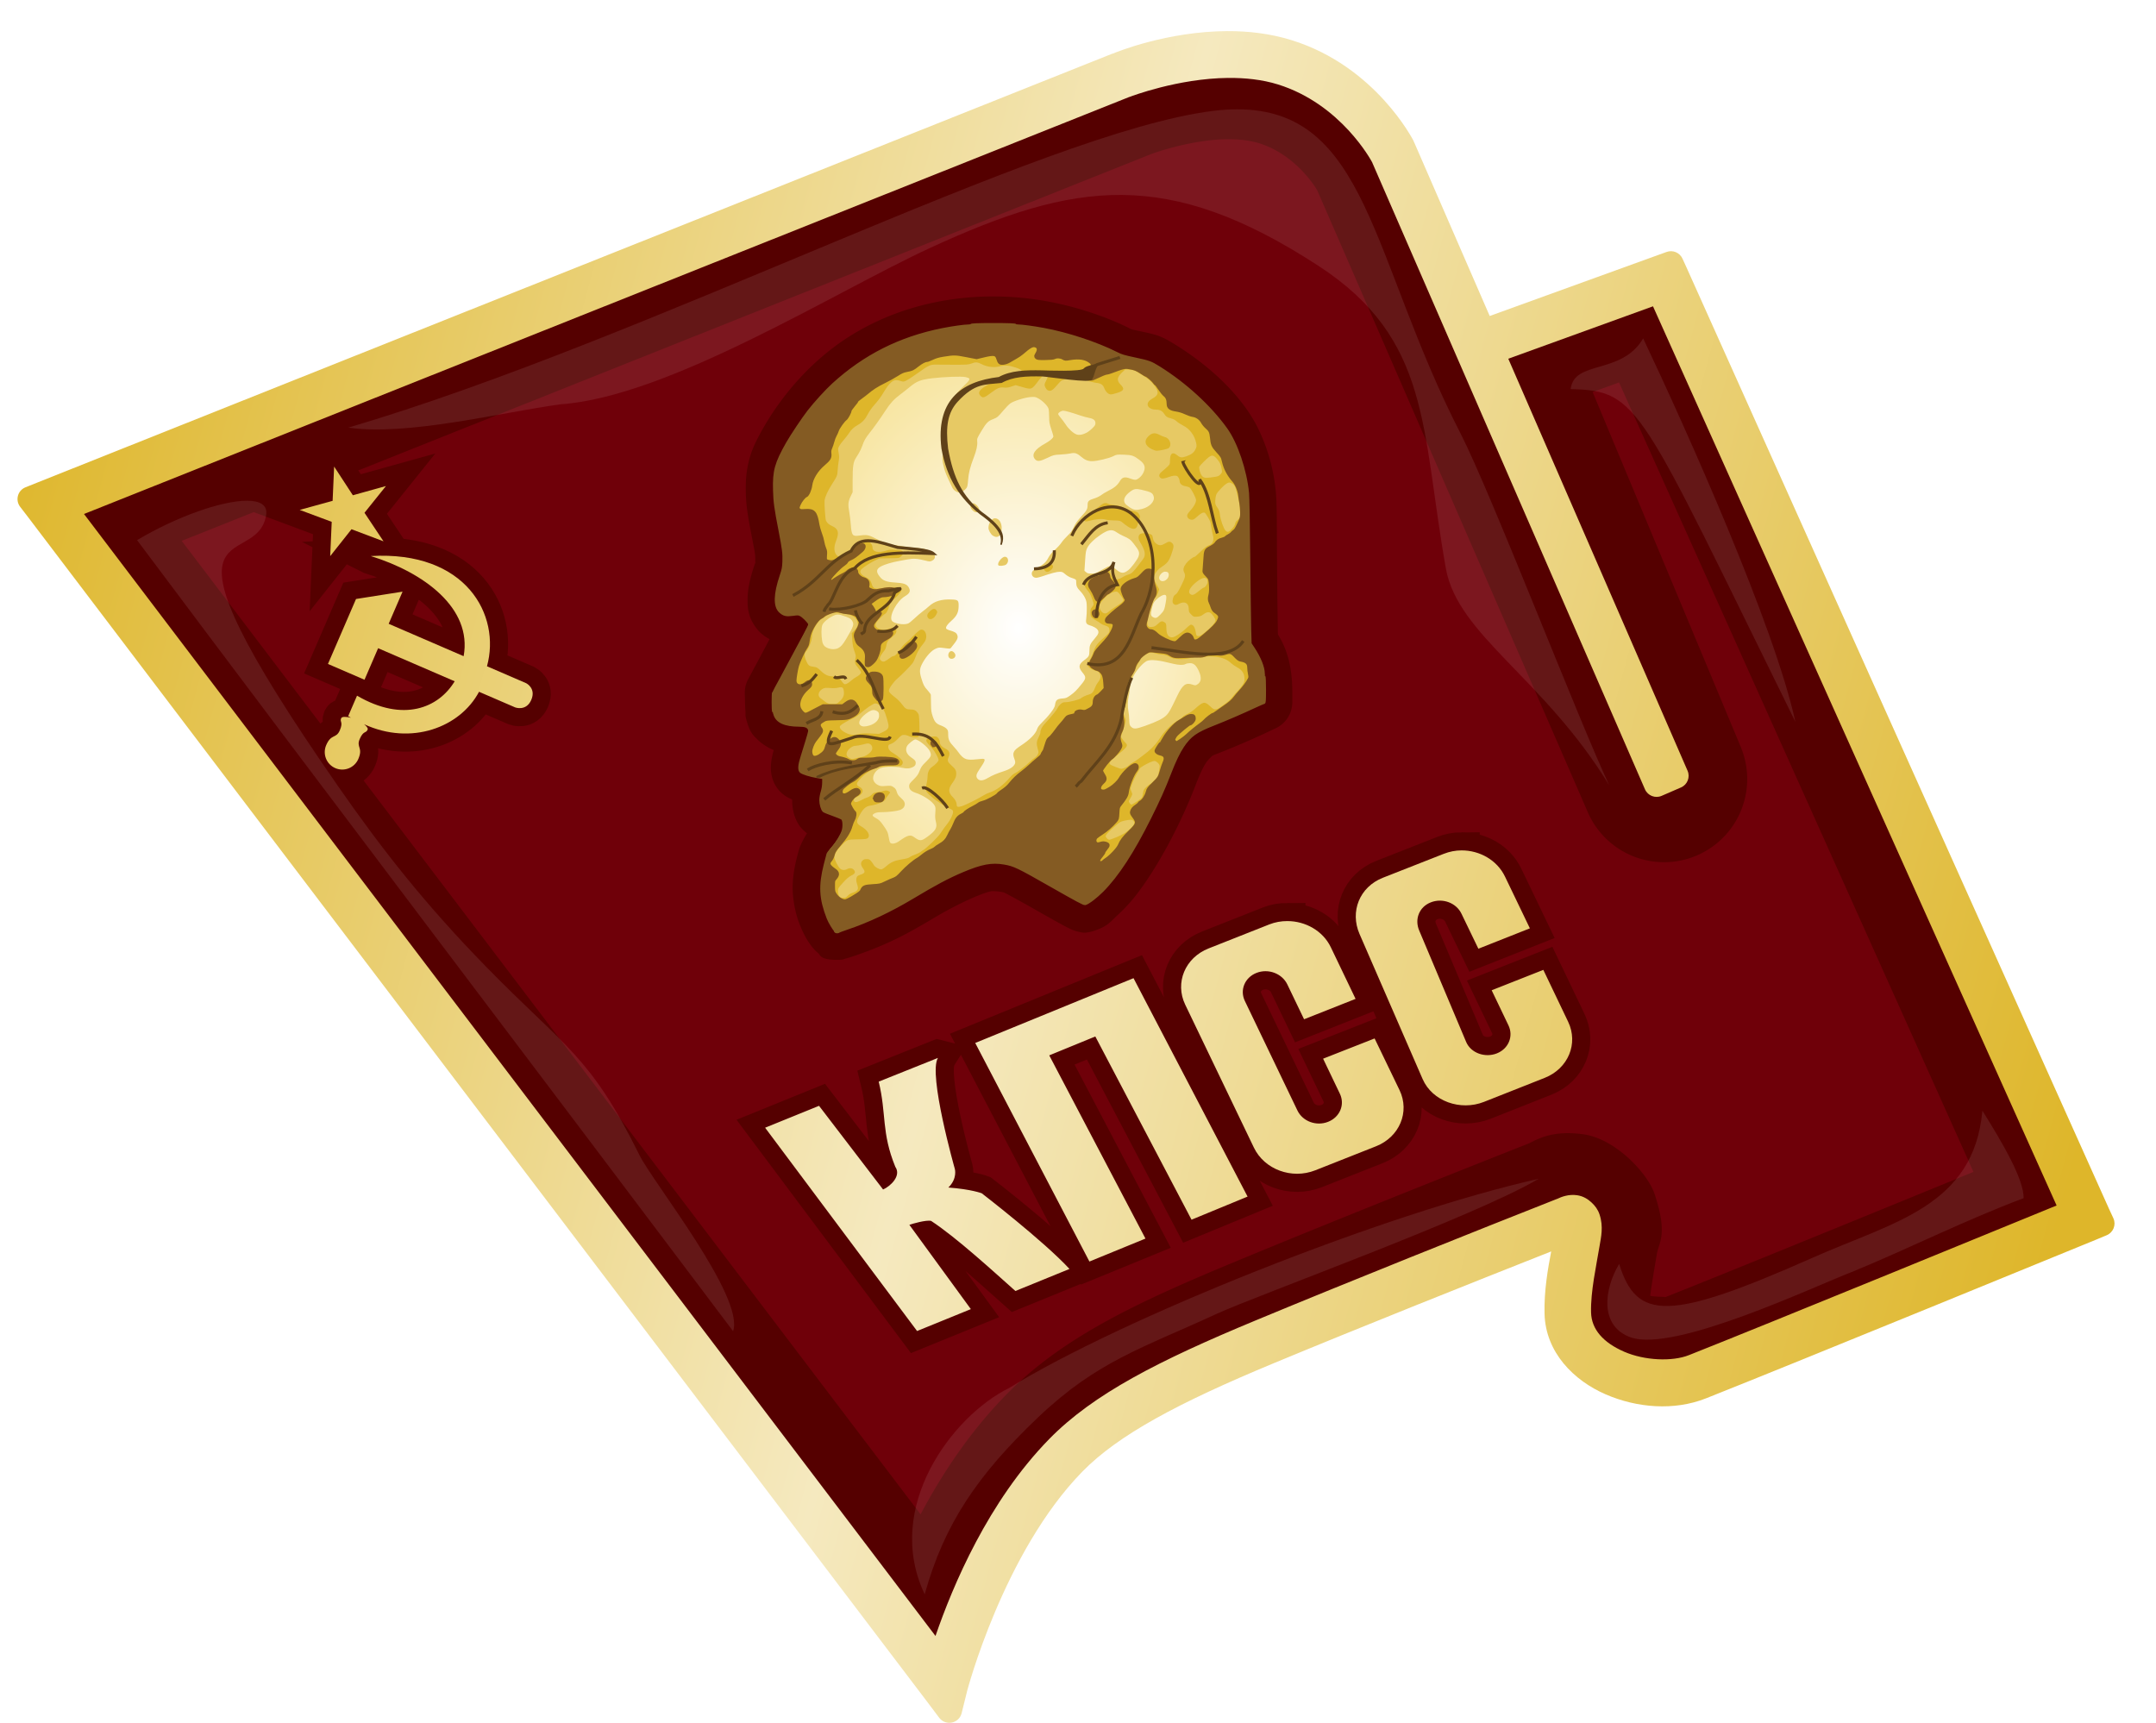 <?xml version="1.0" encoding="UTF-8" standalone="no"?><svg height="356.43" width="446.034" xmlns="http://www.w3.org/2000/svg" xmlns:xlink="http://www.w3.org/1999/xlink"><filter id="a" color-interpolation-filters="sRGB" height="1.297" width="1.202" x="-.101" y="-.148"><feGaussianBlur stdDeviation="11.053"/></filter><filter id="b" color-interpolation-filters="sRGB" height="1.219" width="1.265" x="-.133" y="-.11"><feGaussianBlur stdDeviation="50.105"/></filter><radialGradient id="c" cx="152.503" cy="11.943" gradientTransform="matrix(.125 0 0 .155 191.659 128.109)" gradientUnits="userSpaceOnUse" r="405.525"><stop offset="0" stop-color="#fff"/><stop offset="1" stop-color="#f7e399"/></radialGradient><linearGradient id="d" gradientUnits="userSpaceOnUse" x1="2.426" x2="441.501" y1="76.808" y2="196.108"><stop offset="0" stop-color="#deb62a"/><stop offset=".486" stop-color="#f5e9bf"/><stop offset="1" stop-color="#deb62a"/></linearGradient><clipPath id="e"><path d="m261.639 25.584c-1.571.01-3.229.117-4.986.337-35.272 4.423-116.503 47.152-178.822 65.519 12.279 1.775 31.62-3.149 43.937-4.826 22.432-1.578 56.912-23.356 76.428-32.346 30.022-13.83 49.062-16.627 80.271 3.651 23.469 15.249 21.279 33.715 26.44 62.668 2.459 13.796 20.331 22.742 33.8 44.861-6.314-13.405-24.466-60.534-30.803-72.879-18.513-36.067-19.116-67.101-46.264-66.984zm84.086 47.392c-4.482 7.641-14.272 4.381-15.006 10.49 14.307.379 14.036 2.966 46.502 68.857-4.379-20.035-22.613-60.602-31.497-79.346zm-288.874 33.584c-5.209.01-14.569 3.299-22.711 8.159 39.657 53.004 85.708 113.669 123.307 163.656 2.425-7.085-16.572-30.753-19.385-36.452-10.209-20.678-15.398-22.25-31.638-38.872-12.608-12.904-21.497-24.187-30.686-37.407-41.846-60.209-16.829-43.813-14.892-56.138.322-2.049-1.267-2.948-3.995-2.946zm359.051 126.19c-1.784 19.797-18.405 23.014-34.967 30.36-30.043 13.327-36.545 13.019-40.177 1.351-3.18 5.288-4.08 12.909 2.389 15.194 9.05 3.196 37.973-10.546 45.668-13.494 11.482-4.697 23.282-10.659 35.621-15.308.05-3.882-4.264-11.267-8.535-18.104zm-91.791 14.097c-31.723 7.091-86.448 28.962-109.57 43.287-11.636 5.706-26.048 24.645-17.454 42.683 4.014-14.485 10.929-24.691 23.431-36.585 12.274-11.677 21.47-14.288 36.937-21.426 8.26-3.812 53.485-20.137 66.655-27.959z"/></clipPath><filter id="f" color-interpolation-filters="sRGB"><feGaussianBlur stdDeviation="5.231"/></filter><filter id="g" color-interpolation-filters="sRGB"><feGaussianBlur stdDeviation="52.414"/></filter><path d="m253.987 11.282c-11.701.084-22.084 4.305-22.084 4.305l-222.172 88.641 185.657 244.624s7.355-29.591 25.088-47.736c8.307-8.5 21.277-15.248 41.12-23.49 19.844-8.243 45.547-18.488 62.351-25.116 5.619-2.962.137 8.685.396 19.146.285 11.527 16.748 17.163 26.812 13.185 16.982-6.714 80.749-32.86 80.749-32.86l-87.388-194.666-37.541 13.608 37.752 90.455-56.534-129.938s-6.968-13.747-22.401-18.551c-3.858-1.201-7.905-1.634-11.806-1.606z" fill="#500"/><path d="m498.219-797.281c-60.842.434-125.312 24.219-125.312 24.219a137.626 137.626 0 0 1 -.844.344l-1604.594 640.188 1222.875 1611.25c34.885-65.881 80.87-135.785 141.156-197.469 90.873-92.98 210.419-150.494 373.688-218.312 157.618-65.471 358.325-145.458 492.906-198.562 17.701-9.413 42.697-21.302 89.687-14.594 52.938 7.558 105.948 64.61 117.25 98.438 22.604 67.655 7.029 80.243 3.75 100.094-4.419 26.747-8.632 50.608-10.906 68.719 11.765 2.221 27.616 1.164 24 2.594 99.635-39.392 363.038-147.119 511-207.688l-586.562-1306.656-43.719 15.844 245.594 588.469a137.626 137.626 0 0 1 -253.188 107.906l-448.344-1030.5c-1.965-3.373-34.815-58.573-96.125-77.656-13.668-4.254-32.053-6.77-52.312-6.625z" fill="#f9003b" filter="url(#g)" opacity=".4" transform="matrix(.125 0 0 .125 191.659 128.463)"/><path d="m69.124 96.525-.312 7.094-6.812 1.875 6.625 2.469-.312 7.094 4.406-5.562 6.625 2.5-3.938-5.906 4.438-5.531-6.844 1.906zm7.581 18.516c10.959 3.39 21.025 10.76 19.212 20.717l-15.51-6.701 2.873-6.65-9.627 1.518-5.807 13.441 7.561 3.266 2.818-6.523 15.838 6.842c-3.342 5.538-10.65 8.554-20.201 2.979l-1.832 4.24c.197.109.387.217.58.324-.896-.213-1.841-.28-2.008.066-.401.83.482.727-.307 2.553-.759 1.757-1.773.644-2.812 3.051-.792 1.834.051 3.963 1.885 4.756h.002c1.834.792 3.963-.053 4.756-1.887 1.04-2.407-.466-2.382.293-4.139.789-1.826 1.319-1.112 1.648-1.973.102-.263-.249-.682-.746-1.086 9.733 4.486 19.859.673 23.781-6.709l7.496 3.238s2.272.845 3.312-1.564c1.041-2.409-1.051-3.449-1.051-3.449l-8.113-3.506c2.911-10.574-4.299-23.954-24.042-22.803zm225.673 60.896c-1.249 0-2.503.239-3.719.719l-12.562 4.938c-4.861 1.918-6.845 7.022-4.844 11.625l13.062 30.031c2.002 4.603 7.827 6.636 12.688 4.719l12.562-4.969c4.861-1.918 7.019-7.101 4.844-11.625l-5.125-10.719-10.688 4.219 3.469 7.25c1.087 2.262.028 4.854-2.406 5.812-2.43.959-5.37-.062-6.344-2.375l-9.719-23.062c-.974-2.313-.025-4.854 2.406-5.812 2.43-.959 5.256.082 6.344 2.344l3.5 7.25 10.656-4.219-5.156-10.719c-1.631-3.393-5.223-5.413-8.969-5.406zm-36.062 14.625c-1.249 0-2.503.208-3.719.688l-12.562 4.969c-4.861 1.918-7.019 7.101-4.844 11.625l14.219 29.594c2.175 4.524 7.827 6.605 12.688 4.688l12.562-4.969c4.861-1.918 7.05-7.101 4.875-11.625l-5.156-10.688-10.656 4.188 3.469 7.25c1.087 2.262-.007 4.854-2.438 5.812s-5.256-.082-6.344-2.344l-10.875-22.656c-1.087-2.262-.028-4.854 2.406-5.812 2.43-.959 5.287.113 6.375 2.375l3.469 7.219 10.656-4.219-5.125-10.688c-1.631-3.393-5.254-5.413-9-5.406zm-31.812 11.812-32.75 13.406 23.625 45.219 11.594-4.75-19.906-37.906 9.531-3.906 19.906 37.906 11.594-4.781zm-40.469 16.5-12.25 4.906c1.64 6.713.516 10.48 3.438 17.625 1.293 1.866-1.007 4.021-2.531 4.688l-13.25-17.312-11.156 4.531 31.438 42.062 11.125-4.531-12.719-17.438c.53-.198 3.486-1.066 4.5-.812 5.181 3.381 13.011 10.566 17.438 14.5l11.188-4.562c-5.33-5.783-18.156-15.656-18.156-15.656s-2.127-.832-6.906-1.188c1.911-1.841 1.344-3.844 1.344-3.844s-5.569-19.596-3.5-22.969z" fill="#500" filter="url(#a)" stroke="#500" stroke-width="7.5"/><path d="m253.941 6.437c-12.532.054-23.014 4.357-23.656 4.625-.053.019-.105.04-.156.062h-.062l-222.125 88.625-2.656 1.062c-1.619.638-2.18 2.647-1.125 4.031l1.75 2.281 185.656 244.625 2.75 3.656c1.34 1.74 4.096 1.163 4.625-.969l1.094-4.406v-.031c.023-.088 7.541-28.818 23.875-45.531 7.439-7.612 19.864-14.237 39.531-22.406 18.215-7.566 40.81-16.569 57.469-23.156-.658 3.481-1.494 8.089-1.375 12.875.199 8.039 6.058 13.831 12.625 16.688 6.511 2.832 14.201 3.433 20.75.844 17.123-6.77 80.812-32.875 80.812-32.875l2.094-.875c1.374-.559 2.011-2.146 1.406-3.5l-.938-2.031-87.375-194.687-.844-1.844c-.568-1.243-1.996-1.842-3.281-1.375l-1.906.688-34.688 12.562-15.562-35.781-.031-.062c-.037-.086-.079-.169-.125-.25 0 0 .001-.059 0-.062-.153-.303-7.899-15.506-25.25-20.906-4.448-1.384-8.982-1.894-13.281-1.875zm.125 9.688c3.507-.036 7.064.333 10.312 1.344 13.062 4.066 19.344 15.828 19.469 16.062l56.469 129.781c.584 1.314 2.117 1.914 3.438 1.344l4.031-1.75c1.314-.584 1.914-2.117 1.344-3.438l-37.094-85.25 29.938-10.844 83.5 186.031c-7.279 2.983-60.361 24.749-76.094 30.969-3.422 1.353-9.127 1.129-13.375-.719-4.315-1.877-6.757-4.62-6.844-8.125-.107-4.33 1.065-9.546 1.75-13.688.312-1.886.852-4.055 0-6.594-.339-1.015-.909-1.777-1.656-2.469s-1.707-1.316-3-1.5c-1.687-.24-3.158.294-4.156.781h-.031c-16.821 6.635-42.446 16.873-62.312 25.125-20.013 8.313-33.559 15.19-42.719 24.562-12.588 12.88-19.902 30.252-23.5 40.719l-176.156-232.125 216.25-86.281h.062l.062-.031c.19-.073 9.893-3.8 20.312-3.906zm-184.941 80.4-.312 7.094-6.812 1.875 6.625 2.469-.312 7.094 4.406-5.562 6.625 2.5-3.938-5.906 4.438-5.531-6.844 1.906zm7.581 18.516c10.959 3.39 21.025 10.76 19.212 20.717l-15.51-6.701 2.873-6.65-9.627 1.518-5.807 13.441 7.561 3.266 2.818-6.523 15.838 6.842c-3.342 5.538-10.65 8.554-20.201 2.979l-1.832 4.24c.197.109.387.217.58.324-.896-.213-1.841-.28-2.008.066-.401.83.482.727-.307 2.553-.759 1.757-1.773.644-2.812 3.051-.792 1.834.051 3.963 1.885 4.756h.002c1.834.792 3.963-.053 4.756-1.887 1.04-2.407-.466-2.382.293-4.139.789-1.826 1.319-1.112 1.648-1.973.102-.263-.249-.682-.746-1.086 9.733 4.486 19.859.673 23.781-6.709l7.496 3.238s2.272.845 3.312-1.564c1.041-2.409-1.051-3.449-1.051-3.449l-8.113-3.506c2.911-10.574-4.299-23.954-24.042-22.803zm225.673 60.896c-1.249 0-2.503.239-3.719.719l-12.562 4.938c-4.861 1.918-6.845 7.022-4.844 11.625l13.062 30.031c2.002 4.603 7.827 6.636 12.688 4.719l12.562-4.969c4.861-1.918 7.019-7.101 4.844-11.625l-5.125-10.719-10.688 4.219 3.469 7.25c1.087 2.262.028 4.854-2.406 5.812-2.43.959-5.37-.062-6.344-2.375l-9.719-23.062c-.974-2.313-.025-4.854 2.406-5.812 2.43-.959 5.256.082 6.344 2.344l3.5 7.25 10.656-4.219-5.156-10.719c-1.631-3.393-5.223-5.413-8.969-5.406zm-36.062 14.625c-1.249 0-2.503.208-3.719.688l-12.562 4.969c-4.861 1.918-7.019 7.101-4.844 11.625l14.219 29.594c2.175 4.524 7.827 6.605 12.688 4.688l12.562-4.969c4.861-1.918 7.05-7.101 4.875-11.625l-5.156-10.688-10.656 4.188 3.469 7.25c1.087 2.262-.007 4.854-2.438 5.812s-5.256-.082-6.344-2.344l-10.875-22.656c-1.087-2.262-.028-4.854 2.406-5.812 2.43-.959 5.287.113 6.375 2.375l3.469 7.219 10.656-4.219-5.125-10.688c-1.631-3.393-5.254-5.413-9-5.406zm-31.812 11.812-32.75 13.406 23.625 45.219 11.594-4.75-19.906-37.906 9.531-3.906 19.906 37.906 11.594-4.781zm-40.469 16.5-12.25 4.906c1.64 6.713.516 10.48 3.438 17.625 1.293 1.866-1.007 4.021-2.531 4.688l-13.25-17.312-11.156 4.531 31.438 42.062 11.125-4.531-12.719-17.438c.53-.198 3.486-1.066 4.5-.812 5.181 3.381 13.011 10.566 17.438 14.5l11.188-4.562c-5.33-5.783-18.156-15.656-18.156-15.656s-2.127-.832-6.906-1.188c1.911-1.841 1.344-3.844 1.344-3.844s-5.569-19.596-3.5-22.969z" fill="url(#d)"/><path d="m100.75-536.969c-92.895 1.844-182.279 30.069-253.625 83.656-53.059 39.852-98.567 95.188-129 156.156-11.591 23.22-17.183 48.359-17.125 76.625.049 23.595 1.801 38.787 9.281 77.375 6.423 33.131 6.429 32.074 6.438 43.062.005 9.51 1.909-2.488-2.25 10.312-6.557 20.182-10.376 37.292-10.469 54.406-.04 7.385.021 15.783 3.375 26.531 3.354 10.748 10.918 21.449 16.719 27.25 4.144 4.145 9.923 8.303 16.281 11.75-2.132 4.019-3.036 5.825-5.469 10.375h.031l-29.906 55.906a47.582 47.582 0 0 0 -5.625 23.656l.406 15.938c.001.022-.001.041 0 .062.131 5.297.4 10.438.781 15.125.382 4.707-1.36 3.711 2.938 17.656 5.404 17.536 11.068 21.725 18.406 28.844 6.317 6.128 15.893 12.218 25.406 16.062-2.246 7.636-3.978 15.015-4.688 24.781-.628 8.638.352 23.529 9.312 36.625s20.219 17.942 25.094 20.031c.256.11.495.174.75.281-.172 14.678 2.897 30.151 12.25 43.781 2.404 3.503 7.289 8.234 12.312 12.312-5.641 8.662-11.32 20.029-13.375 27.25-7.932 27.879-12.466 53.05-9.438 79.219 2.384 20.601 6.929 37.347 15.938 56.438 3.612 7.655 6.64 13.01 11.719 20.25 2.287 3.261 4.443 6.062 7.469 9.312 1.513 1.625 3.064 3.295 6.312 5.906s2.445 10.969 30.688 10.969c11.487 0 10.984-1.14 13.094-1.656s3.762-1.004 5.531-1.531c3.539-1.055 7.334-2.293 11.531-3.719 8.394-2.852 18.156-6.392 27.094-9.906 34.655-13.627 59.219-26.064 101.469-51.312 44.133-26.373 82.133-42.359 96.75-45.438 1.627-.343 13.262-.071 21.156 2.156.685.285 1.18.474 1.906.844 2.712 1.38 6.801 3.547 11.844 6.281 10.085 5.469 24.041 13.232 40.438 22.562 19.924 11.338 33.665 19.054 43.281 24.219 4.808 2.582 8.46 4.5 12.281 6.281 1.911.891 3.694 1.745 7.031 2.906 1.669.581 3.664 1.271 7.469 2s8.885 3.342 23.75-1.375a47.582 47.582 0 0 0  .031 0c24.242-7.694 28.567-15.827 39.469-25.781s21.774-21.5 31.438-33.969c35.688-46.046 73.617-117.457 98.375-182.125 11.251-29.388 17.769-38.753 23.688-44.375 5.802-5.511 1.371-2.939 22.469-11.344 22.267-8.87 52.262-21.889 72.844-31.656.018-.009.044-.023.062-.031l13.688-6.469a47.582 47.582 0 0 0 27.219-43.094l-.031-17.812c-.073-38.386-7.741-68.478-23.844-94.344l-.594-39.219c-0-.008 0-.023 0-.031-.422-28.739-.879-80.216-1-113.781-.135-37.617-.253-64.032-1.562-79.781-3.133-37.687-13.355-74.988-29.906-108.594-27.934-56.719-86.817-109.566-148.375-145.031-4.576-2.637-12.436-6.536-19.812-8.844s-13.818-3.659-24.375-5.969c-19.046-4.167-15.121-2.86-20.625-5.625-33.606-16.878-76.1-31.439-116.125-40.375-33.27-7.428-66.798-11.373-99.969-11.969-6.22-.112-12.432-.123-18.625 0zm-335.219 567.219c.281.156.885.51.906.531-.152-.095-.77-.415-.844-.469-.006-.005-.057-.058-.062-.062zm22.312 190.562c.846.077 2.293.167 2.688.219.759.099 2.907 2.144-2.688-.219z" fill="#500" filter="url(#b)" transform="matrix(.125 0 0 .125 191.659 128.463)"/><path d="m172.376 192.066c-.287-.409-.717-1.157-.955-1.661-.586-1.241-1.305-3.794-1.47-5.213-.216-1.869.143-4.616.995-7.611.289-1.017.404-1.225 1.163-2.112.896-1.047 1.656-2.238 2.106-3.301.356-.84.386-2.26.056-2.657-.134-.161-.905-.503-1.974-.875-1.52-.529-1.792-.666-2.036-1.02-.62-.904-.69-2.118-.229-3.974.332-1.339.461-2.319.331-2.528-.045-.074-.503-.193-1.017-.265-1.108-.155-2.46-.511-3.281-.863-1.038-.445-1.005-.901.394-5.454 1.126-3.664 1.136-3.766.422-4.127-.215-.109-.99-.209-2.013-.261-2.194-.111-3.088-.381-3.911-1.179-.368-.357-.667-.785-.76-1.089-.085-.276-.177-1.404-.204-2.507l-.049-2.006 3.747-7.006c2.444-4.57 3.725-7.09 3.684-7.247-.095-.363-1.196-1.508-1.713-1.781-.419-.222-.546-.229-1.559-.095-1.383.184-2.124.004-2.81-.682-.614-.614-.78-1.151-.773-2.492.008-1.389.279-2.719 1.023-5.008.538-1.657.572-1.843.571-3.14-.001-1.62-.101-2.338-.913-6.527-.927-4.781-1.052-5.795-1.058-8.577-.007-3.23.244-4.373 1.519-6.927 3.382-6.774 8.609-13.11 14.417-17.472 11.125-8.356 26.661-11.306 41.775-7.931 4.501 1.005 9.594 2.772 13.178 4.572.999.502 1.535.663 3.987 1.199 2.603.569 2.914.666 3.835 1.197 6.626 3.818 13.81 10.746 16.224 15.646 1.722 3.496 2.828 7.514 3.156 11.469.091 1.101.162 4.858.179 9.526.015 4.24.071 10.689.125 14.333l.097 6.624.718 1.091c1.904 2.895 2.238 4.226 2.247 8.951l.004 2.232-1.723.818c-2.395 1.137-6.155 2.772-8.784 3.819-2.791 1.112-3.586 1.555-4.723 2.636-1.653 1.57-2.892 3.74-4.429 7.754-2.876 7.511-7.644 16.367-11.473 21.307-1.904 2.456-4.773 5.074-5.983 5.458-.185.059-2.042-.939-7.005-3.764-4.16-2.367-7.092-3.958-7.634-4.141-1.979-.67-4.286-.864-5.99-.506-3.236.681-8.134 2.932-13.958 6.412-5.183 3.097-7.718 4.383-11.84 6.004-2.015.792-4.672 1.694-4.993 1.694-.095 0-.407-.335-.694-.744z" fill="url(#c)"/><path d="m172.999 192.097c-.418-.357-1.033-1.302-1.46-2.244-.465-1.027-1.189-3.487-1.372-4.668-.253-1.63.001-4.431.622-6.858.557-2.174.62-2.317 1.438-3.238.904-1.018 1.873-2.56 2.196-3.494.295-.854.302-1.962.013-2.311-.131-.159-.86-.488-1.834-.83-.889-.311-1.738-.645-1.886-.741-.317-.206-.745-1.279-.85-2.131-.055-.449.022-.978.305-2.091.209-.819.379-1.748.379-2.064v-.574l-1.072-.15c-1.287-.18-2.837-.652-3.407-1.037-.824-.557-.778-.957.624-5.514.69-2.244.95-3.26.872-3.406-.25-.467-.503-.539-2.234-.631-1.963-.105-2.823-.313-3.685-.892-.968-.651-1.114-.965-1.292-2.793-.113-1.152-.121-1.873-.029-2.616.126-1.022.139-1.049 3.696-7.74 2.895-5.446 3.555-6.775 3.49-7.032-.096-.382-1.008-1.321-1.561-1.607-.352-.182-.521-.367-1.496-.229-1.224.173-1.743.265-2.494-.241-1.58-1.064-1.635-3.398-.189-7.896.868-2.698.829-3.53-.471-10.286-.786-4.084-.853-4.779-.799-8.27l.047-3.044.407-1.18c.444-1.286 1.421-3.203 2.82-5.534 3.49-5.813 7.969-10.757 13.174-14.543 5.894-4.288 13.406-7.248 20.952-8.258 2.377-.318 8.685-.429 12.558-.221 6.243.335 13.811 2.395 20.204 5.498 1.219.592 1.674.731 4.19 1.283 3.155.692 3.189.707 6.129 2.662 4.524 3.009 8.969 7.15 12.021 11.199 2.546 3.378 4.458 8.706 4.96 13.818.074.759.183 6.538.243 12.993.06 6.394.148 13.049.196 14.789l.087 3.164.593.877c.707 1.045 1.375 2.338 1.739 3.364.238.672.271 1.095.332 4.291.056 2.932.037 3.569-.105 3.684-.446.359-6.476 3.036-10.33 4.587-1.415.57-2.896 1.242-3.291 1.495-1.01.646-2.136 1.814-2.935 3.044-.931 1.434-1.278 2.156-2.39 4.97-3.694 9.345-8.313 17.804-12.379 22.664-1.877 2.244-4.732 4.687-5.477 4.687-.127 0-3.026-1.592-6.442-3.538-6.915-3.939-7.366-4.18-8.34-4.471-.971-.29-2.786-.569-3.704-.569-3.171-.002-8.547 2.295-16.438 7.022-4.739 2.839-9.784 5.234-13.552 6.433-2.186.696-2.411.73-2.774.419zm13.001-18.068c1.779-1.259 2.316-1.407 3.09-.847 1.186.857 1.47.86 2.645.021 1.84-1.313 2.205-1.934 1.879-3.193-.151-.584-.18-1.04-.116-1.854.067-.853.044-1.156-.106-1.443-.482-.92-2.309-2.153-4.024-2.715-.87-.285-1.285-.715-1.285-1.334 0-.433.092-.573.912-1.387.765-.76.968-1.053 1.261-1.819.3-.785.486-1.047 1.326-1.868 1.076-1.051 1.18-1.344.777-2.192-.406-.855-2.351-2.414-3.012-2.414-.319 0-1.475.934-1.704 1.375-.429.829-.106 1.682.896 2.367.717.49.902.707.907 1.066.006.442-.129.661-.54.875-.697.364-1.28.397-2.487.144-1.202-.252-3.129-.232-4.056.043-.962.285-1.732 1.238-1.737 2.15-.003.555.4 1.114 1.023 1.415.488.236.679.258 1.626.185 1.019-.078 1.098-.066 1.567.245.398.263.531.455.684.982.151.522.33.781.879 1.276.529.477.706.728.763 1.079.097.607-.276 1.136-.984 1.393-.649.236-2.429.449-3.76.449-.697 0-1.125.066-1.429.218-.673.337-.621.572.226 1.024.596.318.869.577 1.419 1.348.911 1.276 1.056 1.584 1.214 2.573.074.463.188.942.253 1.064.241.45 1.079.351 1.891-.224zm18.415-13.097c.818-.493 1.789-.906 3.204-1.363 1.339-.432 2.119-.957 2.359-1.587.095-.249.061-.488-.146-1.042-.438-1.172-.189-1.677 1.306-2.647 1.898-1.231 3.127-2.474 3.422-3.459.102-.342.39-.744.858-1.202 1.572-1.538 2.744-3.071 2.832-3.707.155-1.122.41-1.34 1.668-1.427.584-.041.817-.137 1.492-.621.906-.649 1.268-1.009 2.343-2.332.94-1.158.973-1.452.26-2.315-.976-1.181-.91-1.756.304-2.653.963-.711 1.064-.898 1.064-1.966 0-1.087.134-1.387 1.137-2.553.778-.904.892-1.289.533-1.801-.223-.318-.867-.671-1.651-.906-.689-.206-.824-.52-.663-1.542.065-.412.11-1.336.101-2.054-.015-1.149-.058-1.395-.365-2.052-.191-.41-.622-1.026-.957-1.368-.694-.709-.871-1.09-.871-1.876 0-.603.053-.557-1.14-.978-.319-.113-.831-.426-1.138-.696-.485-.427-.636-.491-1.16-.492-.58-.001-1.752.308-3.587.943-.479.166-1.052.301-1.274.301-.797-.001-1.188-.89-.647-1.47.14-.15.535-.415.879-.59 1.237-.627 1.794-1.125 2.269-2.028.328-.624.7-1.078 1.39-1.696.518-.464 1.128-1.129 1.354-1.478.226-.349.784-.988 1.241-1.421.649-.615.934-1.007 1.308-1.803.364-.774.745-1.307 1.597-2.235 1.142-1.243 1.272-1.495 1.272-2.465 0-.646.288-.906 1.356-1.224.486-.145 1.119-.448 1.427-.683.305-.233.88-.585 1.279-.783 1.481-.736 2.074-1.223 2.643-2.176.469-.785 1.004-.901 2.152-.465.36.137.797.249.972.249.498 0 1.304-.677 1.663-1.396.571-1.146.376-1.854-.741-2.699-1.218-.92-1.578-1.043-3.235-1.102-1.466-.052-1.514-.045-2.238.319-.884.445-3.366 1.025-4.372 1.021-.864-.003-1.501-.269-2.3-.961-.797-.69-1.289-.839-2.12-.645-.358.084-1.295.187-2.081.228-1.392.074-1.464.092-2.718.694-1.552.745-2.121.805-2.579.272-.795-.924-.062-2.057 2.089-3.23 1.026-.559 1.716-1.166 1.716-1.508 0-.088-.196-.751-.435-1.474-.378-1.142-.435-1.474-.436-2.535-0-.671-.059-1.433-.131-1.691-.162-.585-1.205-1.638-2.108-2.13-.601-.327-.727-.35-1.6-.289-1.172.082-3.509.818-4.21 1.326-.276.2-.892.829-1.37 1.398-1.158 1.38-1.337 1.531-2.184 1.847-1.026.383-1.406.771-2.436 2.493-.876 1.464-.906 1.54-.844 2.153.078.775-.146 1.804-.721 3.311-.756 1.98-1.066 3.213-1.166 4.632-.074 1.048-.149 1.413-.345 1.678-.373.503-1.02.899-1.472.899-.524 0-1.192-.46-1.45-.999-1.199-2.506-1.483-3.179-1.699-4.037-.415-1.643-.435-1.975-.196-3.245l.223-1.181-.353-1.424c-.288-1.165-.34-1.589-.282-2.325.104-1.315.951-3.943 1.542-4.781.261-.37.767-1.138 1.124-1.705.426-.676 1.051-1.413 1.813-2.137 1.691-1.606 1.733-1.766.536-2.034-.794-.178-4.445-.048-6.853.244-2.41.292-3.208.601-4.653 1.801-.587.487-1.486 1.196-1.999 1.576-1.242.92-2.056 1.809-3.015 3.291-1.006 1.555-2.463 3.603-3.307 4.648-.808 1.001-1.162 1.625-1.504 2.652-.146.439-.467 1.127-.712 1.529-.245.402-.548.898-.673 1.103-.482.795-.612 1.731-.612 4.412v2.557l-.435.908c-.502 1.047-.552 1.707-.25 3.287.102.533.238 1.665.302 2.514.169 2.232.347 2.472 1.686 2.281 1.468-.21 2.011-.14 3.027.389 1.972 1.026 3.315 1.498 4.604 1.617.659.061 1.394.17 1.633.244.239.073 1.274.196 2.3.272 1.934.144 2.757.35 3.561.892.795.536.802 1.395.015 1.769-.455.216-.497.215-1.524-.047-1.557-.397-2.385-.444-3.606-.204-.581.114-1.393.265-1.803.334-1.231.209-2.945.718-3.584 1.065-1.055.572-1.135 1.126-.314 2.164.654.825 1.378 1.099 3.198 1.211 1.765.108 2.405.333 2.783.981.452.775.252 1.245-.799 1.873-1.645.984-3.258 3.972-2.703 5.009.325.607 2.435.991 3.385.616.192-.076.78-.547 1.306-1.046.526-.499 1.292-1.154 1.702-1.456s.998-.781 1.306-1.066c1.135-1.051 2.591-1.488 4.674-1.401 1.371.057 1.485.168 1.465 1.414-.021 1.259-.395 2.012-1.476 2.966-.859.759-1.229 1.302-1.106 1.624.041.107.39.286.776.396 1.011.291 1.33.483 1.506.908.259.625.081 1.003-1.254 2.656-.192.238-.249.242-1.368.089-1.124-.154-1.191-.149-1.825.124-.825.355-1.866 1.463-2.628 2.796-.728 1.273-.787 1.894-.322 3.388.433 1.391.564 1.637 1.313 2.464.339.374.624.777.633.896.009.119.024.944.033 1.833.013 1.404.06 1.748.353 2.616.4 1.186.737 1.552 1.773 1.924.41.148.9.432 1.088.632.301.32.342.461.342 1.174 0 1.057.213 1.532 1.123 2.505.412.441.881 1.01 1.042 1.264.161.254.494.64.74.856.761.668 1.383.742 3.821.458 1.131-.132 1.104.147-.202 2.064-.763 1.12-.857 1.595-.411 2.07.435.463 1.126.393 2.137-.218zm-8.046-24.837c-.415-.459-.105-1.389.463-1.389.373 0 .823.493.823.902 0 .611-.874.942-1.286.487zm10.197-19.127c-.381-.381.663-1.782 1.328-1.782.734 0 .898 1.098.242 1.615-.313.246-1.377.359-1.569.167zm-1.163-6.143c-.429-.275-.909-1.128-.908-1.615.002-.997.668-1.981 1.341-1.981.807 0 1.394.859 1.394 2.039 0 1.54-.795 2.218-1.826 1.557zm-4.216-5.262c-.462-.462-.547-.927-.227-1.247.304-.304.662-.233 1.115.22.736.735.689 1.45-.095 1.45-.255 0-.501-.131-.793-.423zm35.701 44.615c2.391-.842 3.792-1.541 4.437-2.214.55-.574.842-1.099 2.193-3.94 1.104-2.322 1.789-2.856 3.097-2.411.601.204.711.21.993.05.922-.523 1.051-1.429.403-2.835-.548-1.188-1.053-1.636-1.838-1.63-.322.002-.726.084-.897.182-.443.253-1.478.227-2.625-.066-2.951-.754-4.537-.923-5.373-.573-.244.102-.74.487-1.103.857-1.473 1.5-2.313 3.17-2.425 4.817-.03.444-.133 1.144-.229 1.554-.226.971-.258 2.312-.076 3.171.08.376.159 1.168.175 1.759.024.873.077 1.127.279 1.351.577.641.992.631 2.989-.072zm-57.012-.082c1.198-.358 1.989-1.152 1.989-1.997 0-.613-.1-.816-.506-1.026-.529-.274-.999-.221-1.634.181-1.626 1.031-2.371 2.217-1.745 2.777.377.337.922.356 1.896.065zm-6.476-16.006c.576-.294.963-.739 1.651-1.896 1.601-2.695 1.713-3.057 1.184-3.842-.226-.335-.489-.497-1.274-.782-1.541-.56-1.875-.559-2.922.005-.488.263-1.129.736-1.425 1.052-.461.492-.55.675-.627 1.294-.114.911.018 2.685.238 3.206.214.506.529.784 1.143 1.009.696.255 1.476.237 2.033-.047zm66.669-6.954c.735-.756.825-.957 1.092-2.446.205-1.142.179-1.516-.114-1.609-.363-.115-1.257.375-1.902 1.043-.491.509-.584.701-.829 1.713-.306 1.265-.269 1.573.222 1.839.56.304.786.224 1.53-.541zm1.383-7.351c.388-.426.463-1.111.151-1.37-.105-.087-.371-.153-.591-.147-.524.015-1.208.729-1.208 1.261 0 .808 1.002.964 1.647.256zm-14.487-1.335c.221-.12.886-.487 1.477-.817 1.274-.711 1.396-.703 2.432.163 1.064.889 1.556.921 2.55.163.599-.457 1.874-2.156 2.101-2.799.295-.836.158-1.211-.971-2.663-.68-.875-.945-1.072-2.147-1.601-.479-.211-1.117-.562-1.417-.781-.945-.688-1.735-.553-3.387.576-1.264.864-2.259 1.849-2.653 2.626-.296.584-.347.879-.466 2.714l-.134 2.058.336.289c.274.236.479.289 1.107.289.497-0.0.913-.077 1.172-.218zm9.301-13.152c1.585-.408 2.686-1.583 2.413-2.573-.211-.766-.54-.945-2.578-1.41-1.099-.251-1.493-.184-2.263.381-1.171.86-1.557 1.743-1.081 2.47.117.178.561.547.988.821.882.565 1.323.62 2.521.311zm-11.575-15.721c.324-.157.892-.581 1.262-.942.554-.541.672-.731.672-1.081 0-.598-.405-.935-1.313-1.094-.406-.071-1.214-.291-1.795-.49-1.887-.645-3.14-.998-3.547-.998-.428 0-1.054.407-1.054.685 0 .093.228.434.507.756.279.322.758.967 1.065 1.433.621.943 1.57 1.806 2.237 2.036.531.182 1.159.085 1.965-.306z" fill="#e7c964"/><path d="m172.397 192.11c-.734-.996-1.05-1.631-1.535-3.08-.871-2.604-.95-3.042-.937-5.213.013-2.173.197-3.361.933-6.018.36-1.301.435-1.449 1.138-2.262 1.594-1.842 2.402-3.403 2.462-4.756.059-1.325.02-1.364-2.12-2.131-1.009-.362-1.894-.694-1.966-.738-.183-.113-.608-1.291-.709-1.965-.064-.425.012-.952.309-2.152.243-.982.379-1.819.355-2.189l-.038-.6-.946-.144c-1.307-.199-2.847-.629-3.434-.959-.92-.518-.879-.903.608-5.71.89-2.876.934-3.073.762-3.405-.245-.474-.694-.59-2.568-.668-1.785-.073-2.594-.278-3.462-.876-.849-.585-1.16-1.263-1.285-2.808-.055-.673-.074-1.661-.044-2.196l.056-.973 3.684-6.92c2.026-3.806 3.684-6.995 3.684-7.087 0-.503-.93-1.546-1.762-1.976-.351-.181-.521-.188-1.43-.052-1.234.184-1.712.111-2.483-.378-.926-.588-1.157-1.152-1.153-2.825.003-1.579.196-2.549 1.013-5.11.506-1.586.551-1.833.551-3.04 0-1.537-.176-2.795-.933-6.676-.938-4.805-1.01-5.417-1.002-8.487.007-2.581.029-2.837.341-3.995.847-3.137 4.723-9.466 8.339-13.616 6.365-7.305 14.443-12.218 23.902-14.54 3.746-.919 6.897-1.33 11.156-1.456 6.752-.198 13.016.715 19.616 2.86 2.877.935 6.727 2.511 8.159 3.34.235.136 1.728.529 3.32.874 2.789.605 2.933.651 4.011 1.284 5.462 3.207 10.82 7.986 14.505 12.934 1.671 2.244 3.044 5.462 4.023 9.431.785 3.183.954 6.08.95 16.357-.001 4.033.065 9.955.148 13.161l.15 5.828.614.917c.762 1.139 1.652 2.977 1.922 3.971.154.567.22 1.553.269 4.011l.064 3.259-.861.395c-3.946 1.808-6.698 3.012-9.287 4.063-1.67.678-3.353 1.435-3.741 1.683-2.273 1.454-3.904 3.928-5.7 8.649-.871 2.29-1.589 3.943-3.091 7.125-3.673 7.777-7.733 14.094-11.23 17.47-1.206 1.165-2.941 2.416-3.348 2.416-.121 0-3.249-1.722-6.952-3.828-4.324-2.459-7.056-3.937-7.639-4.132-1.09-.366-2.978-.687-4.041-.688-1.568-.001-3.815.613-6.725 1.838-2.927 1.232-5.476 2.59-10.426 5.553-4.947 2.961-9.846 5.214-14.415 6.628l-1.206.374-.569-.773zm2.987-6.792c.272-.298.618-.505 1.067-.635.68-.198 1.043-.538 1.043-.977 0-.134-.095-.544-.21-.911-.157-.499-.181-.783-.094-1.125.106-.415.185-.481.869-.722.917-.323 1.001-.574.446-1.34-.47-.648-.494-1.145-.076-1.563.234-.234.44-.308.864-.308.477 0 .608.06.914.42.197.231.455.6.574.819.222.409 1.049.883 1.55.888.144.002.596-.289 1.003-.645.948-.83 1.718-1.177 3.122-1.405 1.257-.205 1.537-.287 1.834-.541.112-.096.589-.314 1.06-.485s.971-.415 1.112-.543c.141-.128.397-.305.569-.394.505-.261 2.984-2.638 3.394-3.254.685-1.03 1.176-1.71 1.671-2.313.501-.61 1.07-1.812 1.072-2.262.002-.397-.141-.528-.874-.804-.378-.142-.979-.48-1.335-.751-.356-.271-.779-.561-.94-.646-.419-.221-1.032-.71-1.81-1.446-.768-.726-.823-.991-.491-2.369.1-.414.184-1.05.186-1.415.005-.811.347-1.53.91-1.916.738-.505 1.35-1.162 1.35-1.447 0-.415-.843-1.927-1.362-2.443-.25-.249-.638-.691-.861-.983-.325-.425-.38-.578-.278-.769.196-.365.87-.658 1.541-.669.515-.008.651.043.909.342.188.219.303.509.303.766 0 .543.381 1.01 1.136 1.393.895.454 1.083.98.665 1.859-.295.618-.152.966.696 1.701.775.672.952 1.039.903 1.873-.03.497-.26.981-.856 1.8-.828 1.138-.782 1.908.169 2.832.493.478.797 1.085.797 1.588 0 .447.286.513 1.104.255.753-.237 3.712-1.719 4.493-2.249.261-.178.843-.445 1.294-.594 1.357-.45 2.812-1.545 4.134-3.114.307-.364.758-.744 1.003-.844.244-.1.698-.39 1.009-.645.31-.254.705-.556.877-.671s.68-.554 1.128-.977c.448-.423.959-.845 1.134-.938.176-.093.428-.37.56-.615.219-.407.225-.497.066-1.044-.336-1.157-.314-1.668.11-2.501.213-.418.387-.866.387-.996.002-.587.301-1.202.887-1.823.347-.368.772-.838.943-1.045.171-.207.598-.714.948-1.128.35-.414.712-.927.803-1.141.091-.214.368-.567.615-.783.373-.327.553-.394 1.062-.394.718 0 2.829-.537 3.123-.795.303-.265.975-.585 1.654-.786.67-.199.941-.505 1.296-1.463.122-.33.359-.762.526-.96.509-.605.691-1.173.531-1.656-.189-.568-.303-.658-1.171-.922-.897-.273-1.442-.759-1.442-1.289 0-.204.089-.444.198-.534.264-.219.687-1.087 1.126-2.311.38-1.058.743-1.501 2.467-3.013.662-.58.721-.674.721-1.157 0-.586-.18-.76-1.065-1.033-.276-.085-.642-.275-.815-.423-.172-.148-.521-.373-.775-.501s-.639-.381-.855-.562c-.354-.297-.395-.404-.416-1.088-.02-.662.021-.811.322-1.169.421-.501.424-.614.043-1.663-.385-1.061-.454-1.185-1.069-1.93-.562-.68-.641-1.112-.307-1.678.257-.434 1.325-1.079 2.127-1.284.338-.086.936-.371 1.329-.632.731-.486 1.228-.595 1.448-.318.068.086.221.454.34.817.284.87.719 1.128 1.523.903.299-.084.724-.285.944-.447.22-.162.707-.384 1.082-.493.832-.242 1.03-.447 3.101-3.216.621-.83.453-1.777-.63-3.549-.376-.615-.399-1.227-.06-1.567.312-.312 1.496-.346 2.172-.063.374.156.46.266.521.658.105.677.325 1.052.806 1.377.567.382 1.014.359 1.745-.091.747-.46 1.063-.472 1.479-.056.391.391.364.779-.161 2.252-.548 1.539-.8 1.85-2.324 2.875-.254.171-.64.569-.858.886-.583.847-.556 1.41.122 2.582l.535.924-.229.689c-.126.379-.377.83-.557 1.003-.422.403-.568.695-.664 1.329-.043.283-.223.829-.399 1.215-.335.733-.609 1.961-.61 2.74-.001.695.234.897.963.827.498-.048.704-.15 1.133-.56.653-.625.886-.708 1.331-.478.433.224.508.408.509 1.236.001 1.337.386 1.964 1.206 1.964.496 0 2.033-1.011 2.987-1.965.367-.367.777-.667.91-.667.447 0 .812.557.961 1.468.135.822.153.852.522.889.307.03.568-.109 1.316-.699 1.308-1.032 2.25-2.089 2.25-2.526 0-.394-.591-1.276-1.061-1.584-.377-.247-.858-.12-1.554.41-.331.252-.627.351-1.17.391-.709.051-.74.04-1.229-.449-.451-.451-.502-.565-.502-1.126 0-1.231-.828-1.694-1.983-1.108-.544.276-.686.302-.96.177-.415-.189-.51-.597-.309-1.317.116-.415.264-.634.525-.778.273-.151.564-.607 1.169-1.834.849-1.72.931-2.087.605-2.717-.282-.546-.154-1.126.414-1.871.443-.581 1.454-1.363 1.761-1.363.074 0 .641-.497 1.261-1.104.81-.794 1.271-1.148 1.641-1.259.874-.262 1.185-1.119.83-2.287-.113-.372-.252-1.1-.309-1.617-.086-.775-.198-1.101-.643-1.862-.297-.507-.614-.95-.704-.985-.338-.13-.823.117-1.555.789-.662.609-.809.688-1.205.654-.561-.048-.97-.526-.852-.997.043-.172.35-.6.681-.951.683-.724 1.138-1.569 1.135-2.11-.002-.506-1.018-2.431-1.39-2.635-.165-.091-.55-.204-.856-.251-.652-.102-1.136-.524-1.136-.992 0-.414-.306-1.011-.57-1.112-.371-.142-.863-.076-1.749.238-1.06.375-1.457.39-1.75.066-.32-.354-.164-.792.458-1.283.288-.228.767-.646 1.065-.93.524-.5.541-.54.541-1.293 0-1.504.533-1.885 1.504-1.074.619.517.951.546 1.969.172.995-.365 1.524-.793 1.825-1.474.225-.509.239-.656.115-1.246-.335-1.597-1.333-2.93-2.704-3.614-.491-.244-1.09-.634-1.331-.865-.294-.282-.681-.483-1.174-.611-.85-.221-.973-.307-1.471-1.031-.398-.579-.886-.794-1.804-.795-.663-.001-1.347-.355-1.492-.772-.2-.576.103-1.047.995-1.545 1.272-.712 1.329-1.34.25-2.77-.602-.798-1.289-1.383-2.429-2.068-.507-.304-1.091-.661-1.299-.793-.248-.157-.691-.259-1.29-.298l-.912-.059-.588.542c-1.111 1.024-1.234 1.72-.446 2.524.933.952.813 1.312-.591 1.78-.535.178-1.152.324-1.37.324-.505 0-1.068-.542-1.361-1.311-.276-.722-.68-.983-1.688-1.088-.453-.047-1.532-.341-2.428-.661-1.8-.642-2.501-.714-3.283-.338-.271.131-.732.302-1.023.38-.398.107-.662.303-1.065.79-1.191 1.44-1.6 1.686-2.235 1.346-.292-.156-.62-.758-.62-1.139 0-.153.169-.578.376-.944.374-.663.489-1.338.252-1.484-.216-.133-1.17.649-1.756 1.44-1.526 2.059-1.512 2.052-3.433 1.499l-1.429-.412-.851.287c-.673.227-1.005.271-1.587.211-.835-.087-1.311.094-2.414.92-1.653 1.238-1.891 1.32-2.387.824-.497-.497-.413-.943.288-1.532.711-.597 2.911-1.722 3.609-1.845.273-.048 1.032-.248 1.687-.444s1.501-.424 1.88-.506c1.101-.239 1.128-.252 1.128-.555 0-.408-.336-.659-1.336-.999-1.272-.433-2.234-.516-3.173-.276-1.325.34-2.667.189-3.911-.439-.854-.431-1.196-.45-2.077-.115-.587.223-.958.25-3.447.246-1.534-.002-3.24-.012-3.792-.021-.803-.014-1.115.038-1.567.258-.611.298-.677.342-2.799 1.84-.784.554-1.659 1.112-1.943 1.24-.496.224-.546.224-1.206.017-.44-.138-.832-.185-1.086-.129-.613.135-1.407.964-2.197 2.295-.764 1.287-1.056 1.683-2.217 3.009-.402.459-.947 1.258-1.211 1.775-.52 1.018-1.111 1.652-2.027 2.172-.858.488-1.345.935-1.811 1.664-.228.357-.731 1.008-1.117 1.446s-.818 1.02-.96 1.292c-.241.462-.247.553-.095 1.36.134.71.134 1.036-0 1.824-.09.528-.182 1.365-.204 1.862-.045 1.005-.119 1.181-1.208 2.878-.863 1.345-1.44 2.641-1.498 3.364-.063.788.16 3.858.3 4.136.237.469.658.834 1.258 1.092 1.283.552 1.509 1.363.843 3.024-.58 1.448-.468 2.58.318 3.197.504.397.499.4 2.637-1.252.235-.182.585-.499.778-.705.356-.381 1.426-.984 2.078-1.171.752-.216 1.71.533 1.71 1.337 0 .911 1.135 1.187 2.758.669.677-.216.995-.246 1.88-.179 1.563.118 1.629.144 1.629.632 0 .308-.098.497-.386.738-.444.374-.263.348-2.65.381l-1.844.026-.919.454c-.928.458-2.093 1.201-2.665 1.698-.509.442-.422.934.245 1.393.305.21.596.382.646.382.05 0 .279.143.508.318.302.231.472.507.617 1.004.267.919.66 1.143 1.672.952.386-.073 1.415-.149 2.287-.169 1.413-.033 1.613-.011 1.849.202.145.131.264.361.264.511 0 .302-1.221 1.628-1.614 1.753-.341.108-.612.567-.83 1.402-.169.648-.646 1.545-.824 1.547-.134.002-1.522 1.351-1.759 1.71-.48.728-.146 1.288.927 1.557.53.133.712.118 1.533-.126 1.036-.308 1.395-.262 1.57.199.172.452-.12.923-1.003 1.617-.754.593-.904.849-1.081 1.853-.046.263-.209.63-.361.815-.53.643-.945 1.336-.945 1.577 0 .36.368.701.756.701.214 0 .614-.211 1.068-.564.4-.31.822-.564.938-.564.354 0 .871-.497 1.439-1.384.297-.464.813-1.06 1.146-1.326.333-.266 1.088-.974 1.678-1.573.615-.625 1.221-1.127 1.421-1.177.517-.13.985.269 1.121.954.139.704-.041 1.303-.583 1.942-.696.821-1.284 1.833-1.578 2.715-.153.459-.439 1.05-.636 1.313-.467.623-2.278 2.457-3.122 3.162-.756.631-1.769 2.06-1.769 2.495 0 .323.334.678 1.437 1.527.403.31.979.901 1.279 1.313.651.892.916 1.058 1.694 1.064.788.006 1.145.16 1.521.655.297.391.32.53.387 2.375.046 1.27.024 2.097-.065 2.35-.132.378-.16.39-.881.39-.497 0-.908-.083-1.236-.251-.27-.138-.718-.251-.996-.251-.457 0-.578.077-1.286.812-.548.569-.961.877-1.381 1.028-.543.195-.599.252-.599.612 0 .522.352.949 1.159 1.406.362.205.927.624 1.254.93.634.593.74.964.403 1.409-.168.223-.366.246-2.284.266-1.911.02-2.172.051-2.914.337-1.394.538-2.432 1.223-3.321 2.19-.989 1.075-1.02 1.325-.22 1.765.994.547.794 1.391-.481 2.035-.674.34-.752.419-.718.721.059.514.567.511 1.516-.007.429-.234 1.018-.5 1.31-.592.292-.091.695-.348.897-.57.304-.335.493-.419 1.099-.491.403-.048.989-.162 1.304-.253.475-.137.639-.137.971.003.22.092.4.222.4.288 0 .066-.194.352-.431.636s-.466.625-.508.758c-.15.472-1.675 1.141-3.009 1.32-1.181.158-1.728.7-2.699 2.674-.354.72-.188 1.154.617 1.613 1.411.803 2.035 1.9 1.405 2.47-.199.18-.545.221-2.1.247-2.168.037-2.158.033-3.453 1.365-.907.933-1.353 1.697-1.353 2.315 0 .478.765 1.997 1.2 2.382.366.324.962.363 1.433.094.486-.278 1.043-.232 1.367.113.454.484.314.835-.49 1.221-.507.244-.963.634-1.723 1.477-.973 1.079-1.034 1.179-1.034 1.712 0 .588.255 1.236.53 1.347.088.035.369.069.626.074.381.008.541-.071.869-.432zm16.585-57.516c-.275-.419-.13-.86.455-1.389.592-.535 1.023-.572 1.324-.114.206.314.203.35-.081.885-.467.88-1.322 1.191-1.697.618zm24.214-9.706c-.43-.475-.132-1.156.612-1.402.369-.122.495-.112.752.056.445.292.396.72-.134 1.186-.502.441-.926.496-1.23.16zm17.224-9.11c-.374-.238-.826-.569-1.003-.734-.534-.498-.821-.581-1.986-.581-.635 0-1.382-.081-1.732-.188-.689-.21-2-.103-3.338.274-.793.223-1.101.119-1.101-.374 0-.349 1.032-1.314 1.741-1.627.318-.14.933-.556 1.367-.924.934-.791 1.273-.905 1.86-.625.236.113.563.205.725.205.163 0 .739.091 1.281.203.719.148 1.096.301 1.397.564.226.198.452.362.501.363.426.012 1.826.274 2.079.389.175.08.406.33.513.557.181.381.177.463-.044 1.079-.132.367-.278.836-.325 1.043-.208.922-.875 1.051-1.937.375zm4.942-16.027c-1.481-.699-1.769-1.768-.736-2.734.741-.693 1.325-.754 2.303-.242.379.199.866.399 1.081.445 1.001.215 1.503 1.627.804 2.26-.226.205-1.815.562-2.511.564-.172.001-.595-.132-.94-.294zm-7.363 80.249c1.435-.61 2.109-1.038 3.007-1.907.703-.68.841-1.133.461-1.513-.25-.25-.716-.249-1.827.004-.766.174-.997.299-1.748.945-1.35 1.162-2.12 1.977-2.12 2.244 0 .318.432.746.753.746.139 0 .801-.234 1.473-.52zm4.209-7.38c.525-.346 1.006-.727 1.068-.846.063-.119.155-.527.206-.906.083-.62.157-.749.735-1.284.354-.327.689-.595.745-.595.198-.002 1.442-1.272 1.573-1.605.151-.385.394-1.686.394-2.107 0-.395-.692-1.052-1.106-1.051-.567.002-3.03 1.311-3.03 1.61 0 .051-.215.429-.477.839-.545.852-1.408 2.865-1.405 3.28.001.153.094.471.206.706.22.462.206.517-.398 1.538-.22.372-.221.408-.016.721.119.181.291.329.383.329.092 0 .597-.283 1.122-.629zm-2.401-7.012c.306-.135.666-.367.799-.515.134-.148.463-.381.732-.518s.777-.468 1.128-.736c.351-.267.854-.642 1.118-.834 1.246-.903 2.389-2.025 3.037-2.98.234-.345.523-.768.642-.94.903-1.305 2.502-2.786 3.633-3.363.284-.145.621-.407.749-.583s.563-.453.967-.617c.436-.177 1.071-.598 1.567-1.038 1.786-1.586 2.033-1.632 3.167-.59.696.64.805.697 1.203.632.241-.039.559-.16.706-.269.148-.109.466-.335.707-.502 1.027-.713 1.542-1.172 2.101-1.873.327-.409.798-.945 1.048-1.191s.659-.749.909-1.119c.369-.547.454-.787.454-1.289 0-1.143-.489-1.91-1.567-2.454-.345-.174-.862-.532-1.149-.795-.909-.833-1.804-1.197-3.363-1.368-1.151-.126-1.49-.122-2.052.028-.466.124-.868.148-1.305.079-.474-.075-.917-.036-1.771.157-.852.192-1.439.244-2.33.207-1.048-.044-1.288-.099-2.004-.466-.599-.307-1.028-.431-1.629-.472-.449-.031-1.029-.136-1.289-.234-.686-.258-1.157-.22-1.822.147-1.068.59-1.171.736-2.589 3.686-.182.379-.495.971-.695 1.316-.403.696-.556 1.472-.739 3.769-.093 1.166-.195 1.68-.443 2.24-.387.876-.397 1.127-.071 1.887.138.322.251.722.251.89 0 .168-.228.988-.507 1.823l-.507 1.518.325.469c.179.258.463.599.633.758.622.584.424.863-2.003 2.815-1.151.926-1.458 1.361-1.166 1.653.214.214 1.95.9 2.302.91.146.004.516-.103.823-.239zm-55.73-1.939c.34-.099.9-.218 1.245-.266.74-.102 1.829-.857 2.068-1.434.198-.477.023-1.007-.413-1.253-.3-.169-.434-.16-1.431.097-.605.156-1.304.282-1.552.28-.572-.004-1.418.587-1.707 1.192-.278.582-.114 1.051.468 1.343.529.265.547.265 1.323.04zm.679-5.02c.524-.139 1.094-.164 2.398-.105l1.711.078.821-.384c1.044-.489 1.28-.869 1.079-1.748-.164-.72-.412-1.563-.643-2.183-.396-1.063-1.338-1.99-2.025-1.99-.412 0-1.906 1.015-3.374 2.29-.379.329-1.019.733-1.423.898-.769.314-2.116 1.084-2.412 1.38-.429.429.177 1.141 1.426 1.674.738.315 1.493.342 2.442.09zm-4.009-6.782c.702-.657.935-1.215.844-2.022-.096-.851-.301-.992-1.145-.79-.464.111-1.02.138-1.703.081-.812-.068-1.101-.043-1.45.122-.923.438-1.225 1.431-.588 1.932 1.514 1.191 1.64 1.252 2.556 1.252.861 0 .877-.006 1.486-.576zm2.325-4.235c.341-.298.818-.641 1.059-.763.603-.304 1.003-.692 1.003-.971 0-.129-.282-.573-.627-.987-.66-.794-.718-1.012-.506-1.926.091-.392.063-.642-.135-1.191-.374-1.041-.456-1.456-.55-2.788l-.086-1.216.575-.614c.686-.733.814-1.205.526-1.94-.287-.733-1.079-1.221-2.325-1.433-2.427-.414-2.862-.362-4.163.492-.449.295-.937.607-1.084.692-.147.086-.533.559-.858 1.052-.588.893-.92 1.817-.92 2.561 0 .752-.741 2.537-1.24 2.989-.383.346-.346 1.093.102 2.039.415.878.573.994 1.524 1.119.606.08.762.169 1.438.818.913.876 1.483 1.138 2.563 1.177.448.016.874.036.946.045.072.009.35.312.619.674s.566.724.663.805c.256.215.747.004 1.477-.633zm53.39-14.36c.207-.188.658-.518 1.003-.733 1.447-.906 1.943-1.306 1.943-1.568 0-.345-.991-1.687-1.303-1.765-.495-.124-1.656.378-2.25.973-.748.75-1.461 1.706-1.461 1.96 0 .333.328 1.045.585 1.269.498.435.894.399 1.483-.136zm18.488-4.144c.495-.414.975-.752 1.066-.752.284 0 .815-.746.815-1.146 0-1.204-.978-1.162-2.466.106-1.249 1.065-1.666 1.962-1.103 2.374.419.306.771.185 1.689-.582zm6.9-12.892c.388-.402.615-.763.672-1.066.056-.296.214-.552.448-.726.569-.421.667-.81.571-2.266-.047-.709-.161-1.542-.253-1.852-.092-.31-.266-1.015-.386-1.567-.266-1.221-.549-1.726-1.123-1.998-.407-.193-.467-.193-.878.002-.624.296-2.091 1.836-2.288 2.402-.09.259-.176.809-.19 1.223-.023.681.017.813.426 1.397.365.521.468.804.537 1.477.104 1.015.769 2.905 1.159 3.295.416.416.65.358 1.306-.322zm-3.453-10.792c.607-.095.821-.194 1.11-.517.313-.35.348-.465.277-.916-.163-1.034-.338-1.453-.894-2.136-.945-1.16-1.283-1.113-2.785.393-1.041 1.043-1.057 1.068-.979 1.553.126.789.43 1.42.799 1.658.359.232.812.225 2.473-.034z" fill="#deb62a"/><path d="m172.913 192.664c.039-.063.024-.134-.033-.157-.24-.097-1.229-1.738-1.557-2.584-1.563-4.024-1.703-6.673-.587-11.057.272-1.069.527-2.046.566-2.169.039-.124.43-.63.87-1.126.958-1.079 1.999-2.781 2.27-3.71.263-.904.186-2.188-.15-2.513-.135-.13-1.006-.503-1.937-.828-.931-.326-1.789-.676-1.906-.778-.328-.285-.645-1.387-.641-2.225.002-.422.13-1.162.292-1.684.191-.617.293-1.271.301-1.936l.012-1.004-1.316-.219c-1.471-.245-3.035-.733-3.397-1.06-.377-.341-.311-1.332.193-2.905.237-.74.717-2.293 1.066-3.451.609-2.022.627-2.121.438-2.485-.274-.529-.857-.736-2.087-.739-2.937-.007-4.601-.778-5.015-2.323-.082-.306-.194-.557-.248-.557-.13 0-.13-3.852.001-3.907.055-.023.837-1.424 1.738-3.113s2.405-4.492 3.342-6.229c2.505-4.644 2.498-4.631 2.326-4.952-.265-.495-1.288-1.498-1.79-1.754-.463-.236-.565-.242-1.637-.095-1.362.187-1.846.075-2.592-.599-1.172-1.059-1.116-3.533.165-7.346.445-1.323.52-1.708.57-2.923.07-1.671-.055-2.692-.796-6.497-.911-4.682-1.068-5.828-1.139-8.335-.114-3.973.319-5.535 2.691-9.714.886-1.562 3.273-5.127 4.405-6.581 1.373-1.763 3.675-4.287 5.074-5.563 6.484-5.914 13.824-9.604 22.574-11.348 2.046-.408 4.563-.762 5.416-.762.296 0 .538-.049.538-.108 0-.13 1.364-.185 4.575-.185 3.211 0 4.575.055 4.575.185 0 .06.242.108.538.108.742 0 3.2.33 5.228.703 4.941.907 10.926 2.873 15.056 4.945 1.08.542 1.535.68 3.895 1.184 2.907.62 3.246.743 4.928 1.79 5.431 3.381 10.548 8.068 13.887 12.722 2.145 2.99 4.026 8.555 4.479 13.252.08.828.186 6.513.249 13.349.061 6.549.148 13.233.194 14.853l.084 2.946.685 1.042c1.262 1.919 2.045 3.88 2.045 5.119 0 .292.056.565.125.608.077.048.125 1.102.125 2.744 0 2.112-.034 2.667-.164 2.667-.09 0-.866.327-1.723.727-2.871 1.339-6.05 2.712-8.641 3.731-3.704 1.457-4.917 2.319-6.409 4.554-.843 1.262-1.713 3.075-2.676 5.57-1.211 3.139-2.263 5.489-4.154 9.275-3.523 7.058-6.65 11.849-9.824 15.054-1.267 1.28-2.908 2.527-3.527 2.681-.232.058-1.747-.753-6.94-3.711-6.973-3.973-7.702-4.322-9.762-4.68-2.63-.457-4.795-.053-8.757 1.633-3.011 1.281-5.472 2.593-10.435 5.563-4.446 2.661-9.18 4.882-13.412 6.294-.896.299-1.648.586-1.671.638-.023.052-.181.094-.352.094-.171 0-.278-.052-.239-.115zm3.714-7.151c1.085-.649 1.499-.968 1.613-1.241.335-.81.615-.934 2.325-1.034 1.478-.086 1.616-.118 2.598-.594.571-.277 1.352-.62 1.736-.763.581-.216.874-.451 1.738-1.394.932-1.016 2.521-2.351 3.283-2.76.156-.083.633-.44 1.061-.792s1.12-.775 1.538-.94c.418-.165.854-.403.969-.531.115-.127.519-.406.899-.62.954-.538 1.468-1.075 1.864-1.944.186-.408.468-.942.628-1.185.16-.244.428-.792.595-1.22.42-1.073.749-1.49 1.452-1.847.332-.168.623-.361.647-.428.071-.201.866-.733 1.785-1.196.476-.24.983-.543 1.128-.675s.574-.31.953-.395c.736-.166 2.808-1.269 2.988-1.589.059-.106.333-.342.609-.524 1.014-.671 1.496-1.084 1.984-1.698.686-.864 1.461-1.604 2.505-2.39.486-.366 1.199-.967 1.585-1.337.386-.37 1.075-.972 1.532-1.338.457-.366.831-.725.831-.798 0-.073.268-.535.595-1.027.843-2.704.636-2.099 1.405-2.834.364-.41.856-1.028 1.094-1.373.238-.345.6-.806.804-1.026.416-.447.822-.937 1.201-1.45.297-.403.533-.379 1.494-.612.87-.211.132-.481.825-.755.845-.334 1.161.24 1.93-.147.983-.496 1.555-.772 1.559-1.757.003-.776.365-1.223.722-1.336.136-.043.538-.397.895-.786l.648-.708-.083-1.2c-.057-.826-.164-1.368-.344-1.738-.253-.519-.865-1.029-1.236-1.029-.099 0-.445-.168-.769-.373-.724-.459-.77-.836-.209-1.72.209-.329.438-.815.509-1.08.09-.333.462-.837 1.203-1.629 1.51-1.614 1.836-2.035 2.347-3.032.73-1.424.583-1.943-.548-1.943-.58 0-.746-.213-.532-.682.146-.321 1.706-1.701 2.913-2.577.427-.31.864-.744.97-.964.175-.363.174-.428-.012-.712-.282-.431-.712-1.588-.712-1.918-0-.636 1.261-1.574 2.644-1.968.598-.17.824-.33 1.527-1.079.706-.753.886-.879 1.249-.879.698 0 .81.182.889 1.441.04.636.188 1.483.341 1.941.322.969.275 1.572-.177 2.255-.36.544-.998 2.416-1.274 3.738-.102.487-.241 1.035-.31 1.216-.069.181-.125.528-.125.77 0 .548.567 1.173 1.064 1.173.453 0 .781.186 1.443.819.618.591 2.577 1.545 3.397 1.655.454.061.527.019 1.332-.758 1.058-1.022 1.42-1.182 1.961-.867.216.126.449.395.518.598.192.567.301.683.642.683.432 0 .705-.164 1.797-1.081 1.799-1.51 2.641-2.361 2.953-2.986.526-1.05.446-1.277-.736-2.104-.18-.126-.4-.488-.524-.86-.117-.354-.291-.792-.386-.974-.205-.394-.221-.923-.046-1.522.157-.538.177-1.431.057-2.558-.086-.803-.128-.892-.712-1.498-.61-.633-.619-.655-.55-1.271.038-.345.104-1.247.145-2.006.101-1.862.163-1.993 1.182-2.506.461-.232.932-.565 1.046-.739.361-.551.72-.806 1.344-.956.334-.08.676-.229.761-.332.085-.102.366-.294.625-.426s.544-.344.635-.471c.091-.127.306-.323.478-.436.31-.202.497-.525 1.203-2.08.322-.709.361-.927.341-1.898-.012-.603-.088-1.428-.167-1.831-.08-.404-.188-1.136-.241-1.627-.106-.982-.679-2.347-1.257-2.993-1.033-1.155-1.761-2.526-2.086-3.925-.244-1.053-.277-1.109-1.294-2.225-.918-1.007-1.059-1.336-1.201-2.806-.106-1.09-.304-1.512-.976-2.074-.312-.261-.72-.754-.905-1.095-.402-.739-1.178-1.279-1.996-1.391-.311-.043-.982-.275-1.492-.517-.578-.274-1.29-.494-1.893-.584-1.253-.186-1.697-.521-1.698-1.281-.001-.863-.222-1.429-.704-1.806-.244-.19-.726-.783-1.072-1.317-.346-.534-.678-.971-.737-.971-.06 0-.238-.19-.396-.423-.262-.385-1.369-1.332-1.558-1.332-.043 0-.458-.25-.921-.555-1.074-.707-1.506-.885-2.618-1.072-.969-.163-1.246-.102-3.734.835-.425.16-.884.291-1.018.291-.237 0-.971.297-2.398.972-.639.302-.711.311-1.186.145-.886-.309-.839-1.19.11-2.061.664-.61.708-.919.192-1.353-.97-.816-2.344-1.045-4.286-.713-.916.156-.984.151-1.417-.104-.52-.307-1.292-.35-1.794-.1-.225.112-.869.173-1.924.181-1.408.011-1.609-.014-1.801-.226-.205-.227-.199-.266.121-.813.485-.828.33-1.419-.421-1.604-.543-.134-1.178.23-2.618 1.497-.324.285-.984.73-1.467.989-.483.258-1.075.598-1.316.754-.241.156-.723.321-1.07.367-.733.095-.927-.048-1.186-.874-.336-1.072-.733-1.152-3.014-.609l-1.391.331-2.118-.409c-2.281-.441-2.533-.445-4.845-.077-.894.142-1.552.335-2.19.64-.502.24-1.014.437-1.139.437-.408 0-1.109.363-1.899.984-1.024.805-1.155.867-2.25 1.077-.759.145-1.144.314-2.042.893-.609.393-1.803 1.053-2.655 1.468-1.462.712-2.514 1.386-3.546 2.272-.249.214-.799.635-1.222.936-.423.301-.769.59-.769.643 0 .053-.338.5-.752.994s-.752.979-.752 1.077c0 .34-.666 1.585-.947 1.769-.421.276-1.502 1.794-1.685 2.366-.088.276-.289.727-.447 1.003s-.376.847-.484 1.27c-.108.423-.308 1.015-.444 1.316-.189.418-.229.7-.172 1.196.096.831-.134 1.216-1.334 2.234-1.415 1.201-2.447 2.894-2.624 4.301-.121.96-.634 2.096-1 2.212-.338.107-1.093 1.061-1.393 1.759-.312.727-.312.845-.001 1.127.212.192.395.215 1.214.153 1.811-.137 2.243.343 2.669 2.959.076.47.305 1.272.507 1.781s.426 1.288.496 1.73c.07.442.242 1.06.381 1.374.208.47.239.723.173 1.43-.092.993.004 1.14.843 1.294.402.073.663.03 1.22-.202.39-.162.952-.356 1.248-.431.297-.075.748-.319 1.003-.544.255-.224.83-.687 1.278-1.027.448-.341.887-.716.976-.835.178-.238 1.09-.529 1.283-.409.302.187.119.787-.368 1.206-1.281 1.102-1.656 1.372-2.301 1.657-.425.188-.726.408-.777.568-.046.144-.393.467-.771.718-.659.438-2.29 2.112-2.677 2.749-.166.273-.163.326.034.523.153.153.269.182.387.095.689-.503 1.747-1.151 2.283-1.397.351-.162.746-.414.877-.561.286-.321.928-.609 1.358-.609.333 0 .572.309.572.739 0 .435.722 1.13 1.334 1.284.789.199 1.087.617.982 1.38l-.081.592.506.258c.623.318 1.112.351 2.085.14 1.19-.258 2.965-.572 3.149.203.09.38-.996.929-2.526.964-1.158.026-2.825 1.925-2.908 1.495 0 0 1.333 1.601 1.14 2.037-.154.349 1.209-.11 1.209.12 0 .095-.212.428-.47.74-1.078 1.3-1.155 1.423-1.158 1.833-.003.447.306.834.912 1.143.466.238.651.257 1.739.186.699-.046 1.248-.031 1.289.035.147.237-.188.762-.646 1.013-1.641.898-1.905 1.196-1.912 2.16-.003.351-.159.99-.383 1.567-.304.782-.508 1.094-1.033 1.575-.479.44-.738.591-.969.564-.342-.04-.329.055-.247-1.812.04-.918-.356-1.678-1.198-2.3-.575-.425-.698-.595-.924-1.278-.293-.885-.263-1.103.283-2.014.378-.631.573-1.278.578-1.916.006-.772-1.239-1.537-2.672-1.64-.494-.036-1.11-.145-1.37-.242-.26-.098-.633-.177-.83-.177-.563 0-2.3.613-2.646.934-.172.16-.491.38-.707.49-.763.385-1.951 2.224-2.346 3.635-.1.355-.218.966-.264 1.358-.059.505-.194.866-.463 1.238-.415.573-1.474 2.868-1.72 3.728-.224.785-.516 2.519-.516 3.07-0 1.111 1.161 1.462 2.138.646.659-.551 1.041-.543 1.096.023.033.342-.056.474-.689 1.026-1.302 1.132-1.999 2.724-1.686 3.846.176.629.906 1.442 1.296 1.441.159-0.0.469-.099.689-.219.221-.121.978-.515 1.684-.877l1.283-.658h2.032 2.032l.667-.501c1.08-.812 1.679-.628 2.357.724.257.512.26.555.061.974-.148.312-.429.561-.976.865-.954.53-1.185.57-3.588.619-1.766.036-1.989.066-2.444.331-.759.441-.94.632-.937.988.002.179.113.466.248.639.356.455.312.682-.282 1.457-.293.382-.686.893-.873 1.136-.429.556-.85 1.669-.85 2.244 0 .242.086.607.191.81.266.515.888.508 1.709-.019.826-.53 1.176-.982 1.362-1.755.117-.489.295-.792.7-1.198.658-.658 1.094-.713 1.581-.199.549.58.51 1.047-.154 1.882-.276.346-.501.739-.501.872 0 .322.474.75.94.848.977.205 1.539.384 1.931.614.594.349 1.494.336 1.957-.028.321-.253.482-.277 1.743-.26.764.01 1.639-.05 1.945-.133.645-.176 3.314-.065 4.006.167.532.178.749.485.53.749-.123.148-.466.189-1.591.189-1.325 0-2.166.138-2.515.414-.077.061-.431.197-.786.303-1.189.353-2.558 1.126-3.189 1.801-.328.351-.89.785-1.249.966-.584.295-1.076.653-1.932 1.411-.354.313-.483.824-.305 1.213.234.513.894.417 1.854-.268.864-.617 1.451-.71 1.724-.274.189.302-.008.587-.652.947-.588.329-1.277 1.262-1.277 1.729 0 .306.722 1.569.992 1.736.239.147.144.989-.173 1.545-.168.294-.401.887-.517 1.316-.303 1.124-1.041 2.321-2.425 3.933-.831.968-1.113 1.433-1.268 2.087-.086.364-.313.834-.512 1.064-.627.721-.448 1.146.864 2.053.696.481.734.995.125 1.69-.399.455-.407.489-.399 1.629.008 1.112.028 1.193.439 1.805.469.699 1.298 1.233 1.93 1.243.244.004.874-.294 1.832-.867zm4.357-20.117c-.289-.633.532-1.337 1.303-1.117.32.091.419.194.45.466.022.192-.05.486-.16.654-.168.256-.301.305-.827.305-.544 0-.645-.041-.767-.308zm11.957-11.245c-.171-.171-.207-.56-.06-.646.052-.03.225-.006.385.054.207.078.279.191.251.391-.046.322-.348.427-.575.2zm-11.74-9.925c-.362-.442-.447-.65-.447-1.098 0-.875-.205-1.373-.826-2.003-.649-.659-.661-.899-.076-1.524.266-.284.429-.345.93-.345.887 0 1.419.262 1.591.781.158.478.131 4.316-.032 4.577-.205.33-.685.166-1.14-.389zm5.277-8.312c-.523-.523 1.432-2.925 2.381-2.925.408 0 .682.448.527.861-.371.991-2.483 2.489-2.909 2.063zm39.831-8.622c-.238-.364-.202-.679.101-.87.509-.321 1.009.656.52 1.014-.309.226-.391.207-.621-.144zm.58-3.255c-.081-.098-.25-.458-.376-.801s-.432-.931-.682-1.308c-.511-.77-.55-1.035-.235-1.586.22-.386 1.146-.89 1.633-.89.132 0 .347-.121.478-.268.226-.254.906-.609 1.166-.609.243 0 .514.404.514.766 0 .269.157.541.564.975.755.807.744 1.082-.076 1.819-.352.317-.713.576-.801.576-.088 0-.488.338-.888.752-.739.764-1.032.894-1.298.574zm1.362 54.21c.133-.133.401-.341.595-.462.893-.555 2.44-2.205 2.728-2.907.364-.888.912-1.609 2.096-2.756 1.693-1.64 1.777-1.951.853-3.176-.39-.517-.489-.745-.431-.986.12-.496.402-.854.945-1.197.277-.175.537-.403.576-.506.04-.103.23-.269.422-.369.48-.248 1.097-1.201 1.312-2.028.157-.603.307-.81 1.234-1.709 1.184-1.149 1.319-1.368 1.7-2.762.148-.543.38-1.23.516-1.529.504-1.106.279-1.664-.756-1.874-.485-.098-.877-.386-.877-.642 0-.209.851-1.55.983-1.55.054 0 .369-.487.701-1.083.685-1.229 2.18-2.886 3.074-3.404.313-.181.902-.544 1.309-.805.519-.333.88-.475 1.209-.475.497 0 .621.141.621.709 0 .343-.618 1.046-.919 1.046-.102 0-.657.397-1.232.882-1.521 1.283-1.648 1.409-1.914 1.904-.229.426-.23.466-.028.775.117.179.293.325.39.325.24 0 1.735-1.034 2.321-1.606.554-.54 1.753-1.518 2.676-2.183.357-.257.761-.605.899-.772.304-.37 1.571-1.33 1.755-1.33.073 0 .422-.212.775-.47.354-.259 1.02-.724 1.48-1.034 1.114-.751 1.782-1.335 2.223-1.943.2-.276.701-.868 1.114-1.316.759-.825 1.425-1.731 1.822-2.478.191-.359.199-.501.068-1.136-.082-.399-.15-.982-.15-1.296 0-.902-.472-1.345-1.636-1.536-.334-.055-.624-.262-1.154-.824-.797-.845-1.07-.915-2.14-.55-.364.124-.791.175-1.119.133-1.928-.247-1.884-.248-2.699.095-.633.266-.967.327-1.751.316-.533-.007-1.817.026-2.853.073-2.012.092-2.154.066-3.167-.582-.295-.189-.743-.295-1.567-.371-.634-.059-1.44-.143-1.791-.187-.483-.061-.741-.027-1.065.14-.693.357-1.543 1.053-1.728 1.414-.095.184-.271.448-.393.586-.304.345-.578.919-.689 1.441-.051.241-.264.693-.473 1.003-1.106 1.64-1.228 2.078-1.457 5.264-.076 1.05-.182 1.623-.392 2.11-.265.615-.276.731-.143 1.456.262 1.421.194 2.361-.231 3.203-.437.866-.481 1.528-.161 2.42.213.595.212.61-.081 1.162-.289.545-1.373 1.769-1.775 2.004-.453.265-1.994 2.241-1.994 2.557 0 .113.169.473.376.799.511.805.488 1.129-.118 1.673-.898.807-.901 1.696-.005 1.766.414.033.611-.047 1.626-.661.646-.39 1.629-1.333 1.895-1.817.717-1.306 2.612-3.055 3.232-2.983.475.055.516.682.077 1.203-.636.756-1.617 3.251-1.744 4.437-.077.719-.399 1.288-1.515 2.681-.342.427-.379.569-.439 1.681-.062 1.161-.084 1.236-.492 1.705-.837.962-1.883 1.878-2.827 2.477-.527.334-1.068.726-1.203.87-.294.316-.317.876-.047 1.146.235.235.43.244 1.073.052.37-.111.603-.11.986.005.634.19.648.442.063 1.143-.241.289-.439.599-.439.689 0 .09-.205.409-.455.709-.618.74-.751 1.051-.55 1.293.217.262.581.241.872-.051z" fill="#845b23" stroke="#845b23" stroke-width=".627"/><path d="m231.48 73.853c-.028.011-.228.074-.509.161-.281.086-.656.202-1.085.333-.859.262-1.935.593-2.91.913-.861.537-2.062.44-2.687 1.097-.389.759-7.902.439-8.837.419-3.228-.065-6.349.026-8.774 1.375-4.022.47-7.251 1.722-9.334 4.066-2.088 2.349-3.002 5.776-2.425 10.537v.008.004c1.104 6.189 3.818 10.24 7.908 13.514l.004.004c.939.683 2.232 1.628 3.169 2.734.937 1.106 1.51 2.349 1.081 3.678.68-1.73.044-2.828-.842-3.882-.97-1.144-2.277-2.095-3.216-2.777-.002-.002-.006-.002-.008-.004-4.04-3.235-5.931-7.07-7.023-13.187-.57-4.703-.055-7.518 1.963-9.787 3.689-4.01 5.769-3.599 9.225-3.984 2.334-1.311 5.16-1.416 8.392-1.351 1.061.03 10.467 1.531 10.258.613.29-.166.734-2.61 1.245-2.777.971-.318 2.048-.65 2.906-.913.429-.131.803-.242 1.085-.329.282-.087.453-.14.533-.172zm13.38 21.634-.306.071c.097.405.391.982.772 1.61.38.628.847 1.3 1.297 1.849s.859.972 1.214 1.124c.089.038.178.062.274.047.096-.015.187-.079.239-.165.028-.046.033-.109.047-.165 1.776 2.856 2.099 7.141 3.255 10.404l.294-.106c-1.191-3.36-1.447-7.972-3.564-10.928l-.282.114c.042.301.009.476-.016.517-.013.021-.008.018-.02.02-.012.002-.05 0-.106-.024-.222-.095-.655-.504-1.093-1.038-.438-.534-.901-1.194-1.273-1.81s-.655-1.194-.732-1.52zm-14.838 9.225c-1.071.01-2.139.269-3.141.713-2.291 1.014-4.259 2.991-5.233 5.229l.286.125c.939-2.157 2.859-4.089 5.072-5.069 2.213-.979 4.702-1.018 6.843.572.001.001.003-.001.004 0 2.842 2.243 4.244 5.905 4.497 9.753.253 3.849-.648 7.875-2.385 10.807l-.004.008-.004.004c-1.16 2.457-2.029 5.456-3.529 7.615-.75 1.079-1.651 1.947-2.824 2.448-1.173.501-2.626.641-4.489.235l-.067.306c1.911.416 3.437.279 4.677-.251 1.24-.53 2.189-1.446 2.961-2.558 1.542-2.219 2.405-5.227 3.545-7.646.002-.003.002-.008.004-.012.001-.002.003-.002.004-.004 1.772-2.997 2.682-7.066 2.425-10.971-.257-3.912-1.688-7.666-4.622-9.98v-.004h-.004c-1.119-.832-2.333-1.238-3.557-1.308-.153-.009-.305-.013-.458-.012zm-1.038 3.318c-1.253.197-2.201.826-3.016 1.633-.815.807-1.505 1.793-2.272 2.726l.239.2c.777-.945 1.469-1.923 2.256-2.703.787-.78 1.663-1.362 2.84-1.547zm-49.417 3.686c-.646.006-1.26.11-1.814.36-.724.327-1.338.909-1.786 1.814-2.525 1.157-4.172 2.73-5.836 4.356-1.676 1.637-3.372 3.325-6.024 4.74l.145.278c2.695-1.437 4.421-3.159 6.095-4.794s3.298-3.181 5.801-4.317l.051-.024.024-.051c.423-.881.988-1.412 1.661-1.716.672-.304 1.461-.379 2.315-.309 1.708.139 3.672.854 5.464 1.347l.012.004h.016c1.192.125 2.796.245 4.215.431.709.093 1.372.203 1.908.337.197.049.355.104.513.161-3.096-.121-6.14-.187-8.794.153-2.847.364-5.255 1.193-6.78 2.938-1.781.666-2.841 2.323-3.627 3.929-.396.809-.722 1.606-1.034 2.264s-.616 1.173-.917 1.41l-.027.024-.016.031c-.199.393-.622.709-.772 1.297l.306.078c.117-.459.482-.747.725-1.206.375-.308.673-.841.983-1.496.317-.67.644-1.467 1.034-2.264.78-1.593 1.811-3.176 3.49-3.788l.035-.016.027-.031c1.449-1.678 3.787-2.498 6.612-2.859 2.825-.361 6.127-.259 9.471-.121l.447.016-.337-.294c-.268-.233-.706-.39-1.261-.529-.555-.139-1.227-.251-1.943-.345-1.424-.186-3.021-.3-4.203-.423-.003-.001-.005-.003-.008-.004-1.772-.489-3.743-1.211-5.515-1.355-.222-.018-.439-.025-.654-.024zm38.708 2.284-.313.016c.054 1.183-.282 2.023-.94 2.593s-1.661.875-2.961.917l.012.313c1.344-.043 2.422-.359 3.157-.995s1.103-1.593 1.046-2.844zm11.978 2.362c-.001.003-.003.005-.004.008-.233.658-.64 1.087-1.152 1.414-.514.329-1.135.552-1.774.768-1.28.432-2.652.857-3.271 2.229l.286.129c.558-1.236 1.799-1.627 3.083-2.06.642-.217 1.288-.443 1.845-.799.297-.19.568-.422.795-.705-.15 1.346.279 2.389.87 3.517-1.486.278-2.555 1.185-3.235 2.397-.713 1.269-1.02 2.862-.999 4.426l.313-.004c-.02-1.521.279-3.065.956-4.27.676-1.205 1.717-2.07 3.216-2.284l.219-.031-.102-.2c-.772-1.452-1.29-2.582-.752-4.43.001-.003.003-.005.004-.008zm-44.191 5.253c-.205-.004-.509.051-.905.137-.386.084-.855.202-1.359.329-2.269-.126-3.424.999-4.532 2.025-1.111 1.029-5.304 2.055-7.564 1.739l-.043.309c2.36.33 6.706-.783 7.822-1.817 1.116-1.034 2.143-2.069 4.317-1.943l.024.004.024-.008c.516-.131.991-.248 1.379-.333.281-.061.442-.076.603-.094-.163.121-.372.266-.83.517l-.063.035-.016.067c-.429 1.75-1.916 2.796-3.349 3.858-.717.531-1.415 1.062-1.947 1.7-.525.63-.882 1.372-.909 2.288-0.0.001 0.0.003 0 .004-.05.232-.093.28-.161.325-.068.045-.215.085-.407.215l.176.259c.154-.104.27-.127.403-.215.134-.088.236-.247.294-.521l.004-.016v-.012c.018-.854.339-1.527.838-2.127.5-.6 1.182-1.12 1.896-1.649 1.412-1.046 2.965-2.128 3.447-3.972.513-.283.854-.489 1.018-.638.043-.039.078-.076.106-.121.028-.046.056-.117.027-.196-.028-.079-.1-.114-.149-.129-.049-.016-.094-.019-.145-.02zm-8.907 4.775-.309.055c.148.828.756 2.066 1.379 2.62l.208-.231c-.517-.46-1.147-1.718-1.277-2.444zm8.312 3.083c-.949.987-2.305 1.12-3.799.967l-.031.313c1.532.156 3.012.023 4.054-1.062zm3.909 2.299c-.887 1.255-2.085 2.521-3.478 3.11l.121.29c1.482-.626 2.706-1.938 3.611-3.22zm67.611.889c-.749 1.078-1.889 1.739-3.29 2.115-1.401.376-3.06.46-4.818.384-3.516-.152-7.42-.946-10.482-1.3l-.039.309c3.038.352 6.956 1.151 10.509 1.304 1.777.077 3.462-.006 4.912-.396 1.45-.389 2.666-1.09 3.467-2.241zm-79.531 3.897-.215.227c2.868 2.728 3.443 6.455 5.288 9.839l.274-.149c-1.812-3.322-2.392-7.107-5.347-9.918zm-8.715 2.93c-.774.967-1.409 1.799-2.832 2.225l.09.302c1.507-.451 2.217-1.366 2.989-2.331zm5.64.407c-.057.001-.114.003-.172.008-.116.01-.235.027-.353.047-.236.04-.469.09-.666.102-.197.012-.346-.015-.431-.082l-.196.247c.181.143.412.159.642.145.231-.014.477-.063.705-.102.229-.039.441-.064.595-.043s.233.062.29.192l.29-.125c-.101-.231-.317-.351-.537-.38-.055-.007-.111-.008-.168-.008zm59.554.376c-.557 1.017-1.114 3.244-1.52 5.139-.203.947-.362 1.806-.458 2.378-.048.286-.081.496-.094.619-.003.031-.003.055-.004.078-0.0.011-.001.024 0 .039 0.0.002.004.01.004.012-1.237 5.681-5.262 8.988-8.284 12.965-.31.197-.464.352-.58.501-.119.155-.2.292-.431.513l.215.227c.252-.241.357-.412.462-.548.105-.136.213-.253.525-.447l.027-.016.016-.02c3.012-3.971 7.148-7.345 8.382-13.22.001-.004.003-.008.004-.012l-.027-.008c.001-.01.002-.016.004-.031.011-.106.043-.321.09-.603.095-.565.253-1.419.454-2.362.403-1.886.984-4.136 1.488-5.057zm-56.698 5.66c-.561.543-1.128 1.03-1.864 1.293-.736.262-1.648.306-2.918-.067l-.09.302c1.316.386 2.311.345 3.114.059.803-.286 1.408-.811 1.978-1.363zm-7.387 1.355c-.1.68-.552 1.041-1.14 1.336s-1.295.492-1.829.834l.168.262c.471-.302 1.176-.501 1.802-.815s1.191-.768 1.308-1.571zm62.163 1.081c.048.003.105.027.125.051.035.042.021.042.02.051l-.243-.059c.009-.012.015-.026.055-.039.013-.004.027-.005.043-.004zm-60.157 2.895c-.451.949-.665 1.587-.658 2.041.004.227.071.419.215.544.145.125.339.173.56.176.442.007 1.03-.15 1.77-.384.74-.233 1.63-.545 2.64-.862l.008-.004.012-.008c1.091-.524 2.863-.235 4.438.051.787.143 1.523.28 2.119.298.298.009.564-.012.787-.086.223-.074.41-.213.505-.423l-.286-.129c-.056.123-.155.203-.321.259-.167.056-.397.075-.674.067-.554-.016-1.284-.151-2.072-.294-1.567-.284-3.367-.614-4.61-.031-.007.003-.016.004-.024.008-1.005.316-1.891.625-2.617.854-.732.231-1.31.378-1.669.372-.179-.003-.294-.041-.36-.098-.066-.057-.107-.147-.11-.317-.005-.341.187-.966.631-1.9zm17.356.435c-.114.001-.23.005-.349.012l.016.313c1.83-.099 3.022.401 3.925 1.214.903.813 1.514 1.953 2.131 3.134l.278-.145c-.618-1.182-1.243-2.357-2.201-3.22-.899-.809-2.092-1.331-3.799-1.308zm-4.935 5.578c-1.16.01-2.252.088-3.157.388-4.292.74-8.529 1.259-12.198 3.055l.674.01c3.604-1.765 7.277-2.014 11.578-2.755h.012l.012-.004c1.133-.381 2.657-.395 4.254-.372l.004-.313c-.398-.006-.792-.011-1.179-.008zm-10.266.219c-.232-.001-.461.006-.689.016-.914.039-1.796.156-2.605.317-1.617.323-2.926.819-3.584 1.253l.172.262c.588-.388 1.883-.889 3.47-1.206 1.588-.317 3.478-.459 5.284-.165l.051-.309c-.696-.113-1.404-.166-2.1-.168zm5.762.842c-1.28 1.218-3.07 2.473-4.798 3.647-1.729 1.173-3.392 2.265-4.438 3.188l.208.235c1.014-.895 2.675-1.99 4.407-3.165 1.731-1.175 3.53-2.433 4.837-3.678zm11.316 4.473c-.089.002-.174.02-.255.055l.125.29c.134-.058.472.005.897.235.425.23.933.598 1.441 1.026 1.017.857 2.05 1.97 2.53 2.73l.266-.168c-.514-.815-1.558-1.926-2.597-2.801-.519-.437-1.033-.815-1.488-1.062-.341-.185-.652-.313-.92-.306z" fill="#5f4119" stroke="#5f4119" stroke-width=".313"/><path clip-path="url(#e)" d="m261.639 25.584c-1.571.01-3.229.117-4.986.337-35.272 4.423-116.503 47.152-178.822 65.519 12.279 1.775 31.62-3.149 43.937-4.826 22.432-1.578 56.912-23.356 76.428-32.346 30.022-13.83 49.062-16.627 80.271 3.651 23.469 15.249 21.279 33.715 26.44 62.668 2.459 13.796 20.331 22.742 33.8 44.861-6.314-13.405-24.466-60.534-30.803-72.879-18.513-36.067-19.116-67.101-46.264-66.984zm84.086 47.392c-4.482 7.641-14.272 4.381-15.006 10.49 14.307.379 14.036 2.966 46.502 68.857-4.379-20.035-22.613-60.602-31.497-79.346zm-288.874 33.584c-5.209.01-14.569 3.299-22.711 8.159 39.657 53.004 85.708 113.669 123.307 163.656 2.425-7.085-16.572-30.753-19.385-36.452-10.209-20.678-15.398-22.25-31.638-38.872-12.608-12.904-21.497-24.187-30.686-37.407-41.846-60.209-16.829-43.813-14.892-56.138.322-2.049-1.267-2.948-3.995-2.946zm359.051 126.19c-1.784 19.797-18.405 23.014-34.967 30.36-30.043 13.327-36.545 13.019-40.177 1.351-3.18 5.288-4.08 12.909 2.389 15.194 9.05 3.196 37.973-10.546 45.668-13.494 11.482-4.697 23.282-10.659 35.621-15.308.05-3.882-4.264-11.267-8.535-18.104zm-91.791 14.097c-31.723 7.091-86.448 28.962-109.57 43.287-11.636 5.706-26.048 24.645-17.454 42.683 4.014-14.485 10.929-24.691 23.431-36.585 12.274-11.677 21.47-14.288 36.937-21.426 8.26-3.812 53.485-20.137 66.655-27.959z" fill="#fff" filter="url(#f)" opacity=".3" transform="translate(-5.784 -2.969)"/></svg>